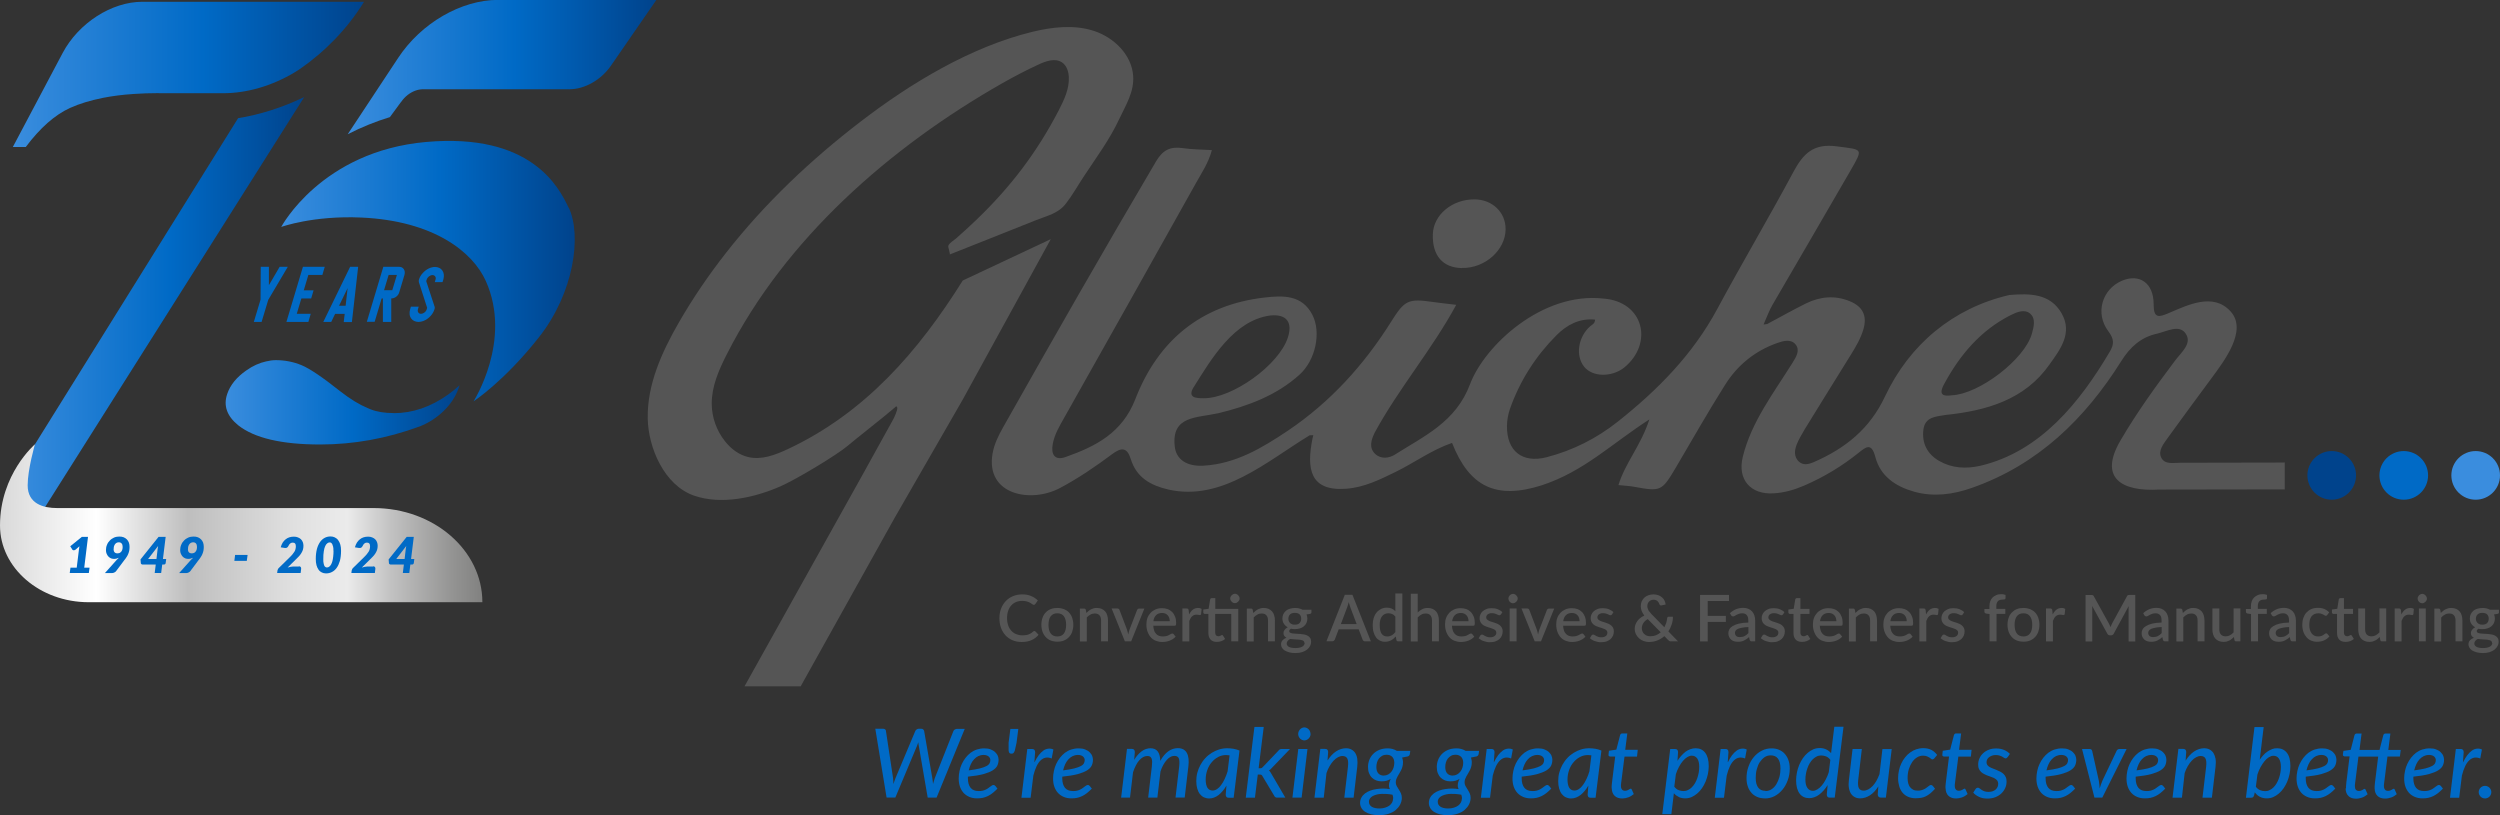 <?xml version="1.0" encoding="UTF-8"?><svg id="Layer_1" xmlns="http://www.w3.org/2000/svg" xmlns:xlink="http://www.w3.org/1999/xlink" viewBox="0 0 239.49 78.08"><rect x="0" y="0" width="239.49" height="78.08" fill="#333333" stroke="none"/><defs><style>.cls-1{fill:#555;}.cls-1,.cls-2,.cls-3,.cls-4,.cls-5,.cls-6,.cls-7,.cls-8,.cls-9,.cls-10,.cls-11{stroke-width:0px;}.cls-2{fill:url(#linear-gradient);}.cls-3{fill:#006ac6;}.cls-4{fill:#006ac6;}.cls-5{fill:url(#linear-gradient-4);}.cls-6{fill:url(#linear-gradient-2);}.cls-7{fill:url(#linear-gradient-3);}.cls-8{fill:url(#linear-gradient-5);}.cls-9{fill:url(#New_Gradient_Swatch_96);}.cls-10{fill:#00438c;}.cls-11{fill:#3a8dde;}</style><linearGradient id="linear-gradient" x1="1.25" y1="29.22" x2="29.14" y2="29.22" gradientUnits="userSpaceOnUse"><stop offset="0" stop-color="#3a8dde"/><stop offset=".54" stop-color="#006ac6"/><stop offset="1" stop-color="#00438c"/></linearGradient><linearGradient id="linear-gradient-2" x1="1.23" y1="7.12" x2="34.87" y2="7.12" xlink:href="#linear-gradient"/><linearGradient id="linear-gradient-3" x1="33.32" y1="6.44" x2="62.88" y2="6.44" xlink:href="#linear-gradient"/><linearGradient id="linear-gradient-4" x1="21.61" y1="38.54" x2="44.02" y2="38.54" xlink:href="#linear-gradient"/><linearGradient id="linear-gradient-5" x1="26.94" y1="25.98" x2="55.05" y2="25.98" xlink:href="#linear-gradient"/><linearGradient id="New_Gradient_Swatch_96" x1="0" y1="50.12" x2="46.21" y2="50.12" gradientUnits="userSpaceOnUse"><stop offset="0" stop-color="#d9d9d9"/><stop offset=".2" stop-color="#fff"/><stop offset=".39" stop-color="#bebebe"/><stop offset=".43" stop-color="#c4c4c4"/><stop offset=".61" stop-color="#e0e0e0"/><stop offset=".72" stop-color="#ebebeb"/><stop offset=".81" stop-color="#c2c2c2"/><stop offset=".94" stop-color="#939392"/><stop offset="1" stop-color="#818180"/></linearGradient></defs><path class="cls-1" d="M218.9,44.31c-3.67.01-7.13.02-10.03.02-.66,0-1.51.2-1.84-.51-.31-.65.23-1.3.61-1.84,1.38-1.92,2.79-3.82,4.2-5.73,1.15-1.57,3.54-4.6,1.82-6.44-1.66-1.8-4.06-.6-5.92.19-.92.39-1.44.54-1.43-.86,0-2.04-1.36-2.95-3.03-2.25-1.91.81-2.6,3.12-1.32,4.83.56.74.6,1.24.12,2.02-2.86,4.82-6.62,9.52-12.37,10.88-1.37.31-2.72.24-3.94-.46-1.14-.65-1.7-1.72-1.51-3.05.18-1.2,1.23-1.2,2.12-1.36,3.89-.4,7.59-1.45,9.95-4.83,1.05-1.46,2.23-3.02,1.17-4.89-1.09-1.93-3.07-1.93-5.01-1.77-5.42,1.26-9.56,4.74-11.91,9.71-1.46,3.12-3.82,4.99-6.83,6.3-.52.22-1.03.35-1.48-.1-.82-.89.15-2.19.61-3.04,1.46-2.39,2.95-4.76,4.42-7.14.48-.78.95-1.56,1.21-2.46.38-1.31-.1-2.18-1.3-2.67-1.42-.59-2.85-.46-4.21.21-1.25.62-2.47,1.31-3.71,1.97l-.35.05c.04-.1.08-.2.12-.29.24-.52.43-1.07.72-1.57,2.49-4.3,5.01-8.58,7.49-12.89,1.25-2.18,1.19-1.98-1.32-2.32-2.23-.3-3.21.7-4.14,2.43-2.37,4.42-4.93,8.74-7.31,13.16-2.34,4.35-5.71,7.76-9.52,10.78-2.03,1.61-4.31,2.76-6.82,3.41-2.33.6-3.82-.59-3.8-2.97,0-.57.11-1.16.3-1.7.95-2.67,2.46-5.03,4.46-7.03.98-.98,2.18-1.63,3.68-1.48-.02.4-.28.47-.46.63-1.17,1.02-1.44,2.83-.58,3.89.8.98,2.6,1.02,3.82.08,2.84-2.31,1.9-6.34-2-6.62-5.85-.65-11.37,4.51-12.76,8.21-1.36,3.62-4.38,4.95-7.18,6.73-.55.35-1.34.48-1.91-.06-.63-.61-.36-1.36-.05-2.02,2.32-4.27,5.5-7.97,7.82-12.26-.89-.11-1.56-.17-2.22-.27-2.4-.35-2.73-.16-4.01,1.88-2.6,4.14-5.83,7.71-9.9,10.45-2.45,1.64-4.99,3.17-8.06,3.35-1.65.1-2.66-.61-2.78-1.88-.3-2.91,2.08-2.68,4.2-3.15,2.84-.69,5.56-1.7,7.76-3.69,1.55-1.4,2.09-4.06,1.23-5.73-.99-1.92-2.8-1.86-4.55-1.66-6.12.69-10.24,4.14-12.41,9.73-1.26,3.25-3.8,4.53-6.68,5.55-1.05.38-1.42-.26-1.23-1.26.17-.92.65-1.71,1.1-2.51,4.21-7.48,8.42-14.96,12.61-22.46.55-.99,1.21-1.95,1.53-3.17-.99-.06-1.9-.06-2.79-.19-1.17-.17-1.9.16-2.55,1.26-4.98,8.44-9.84,16.94-14.65,25.47-.45.8-.86,1.61-1.02,2.54-.68,3.96,3.68,4.78,6.48,3.28,1.75-.93,3.39-2.05,4.97-3.23.89-.67,1.44-.67,1.79.46.55,1.79,1.92,2.54,3.62,2.93,5.13,1.15,9.43-2.72,13.52-5.2.12,0,.23,0,.35-.01-.03.11-.06.21-.08.32-.58,2.89-.26,5.07,3.22,4.81,1.72-.12,3.24-.88,4.76-1.62,1.81-.89,3.46-2.11,5.39-2.77,1.66,4.22,4.23,5.45,8.59,4.06,4.04-1.32,6.73-4.01,10.31-6.31-.81,2.51-2.33,4.19-2.96,6.29.59.06,1.08.08,1.55.17,2.5.46,2.61.41,3.93-1.82,1.57-2.66,3.09-5.35,4.74-7.96,1.18-1.88,2.86-3.25,4.99-4,.62-.22,1.32-.4,1.76.14.46.56.04,1.21-.28,1.73-1.8,2.89-3.96,5.67-4.78,9.04-.53,2.16.74,3.63,2.96,3.49,1.02-.06,2-.34,2.94-.75,1.87-.81,3.6-1.85,5.19-3.13.73-.58,1.24-1.01,1.61.4.48,1.84,1.94,2.82,3.71,3.32,1.89.53,3.75.27,5.56-.37,6.31-2.22,10.81-6.6,14.29-12.14.84-1.34,1.88-2.29,3.44-2.63.92-.21,2.09-.9,2.71-.03.69.97-.41,1.82-1,2.62-1.86,2.47-3.67,4.98-5.23,7.65-2.11,3.61.13,4.9,3.68,4.7,4.02,0,8.04-.02,12.06-.02v-2.54ZM186.21,36.85c1.51-2.82,3.5-5.19,6.4-6.66.6-.3,1.36-.62,1.9-.12.53.49.31,1.28.13,1.92-.7,2.43-5.02,5.76-7.67,5.88-.66.08-1.34.08-.76-1.02ZM114.35,37.09c1.69-2.7,3.86-6.42,7.36-6.87,1.53-.14,2.14.64,1.66,2.12-.85,2.62-5.31,5.84-8.08,5.81-.72,0-1.57-.04-.94-1.07Z"/><path class="cls-1" d="M140.05,25.68c-1.85-.03-2.86-1.21-2.79-3.25.06-1.85,1.84-3.34,3.99-3.33,1.7,0,2.99,1.24,2.98,2.85,0,2-1.99,3.77-4.18,3.72Z"/><path class="cls-1" d="M90.95,24.39c1.59-.63,3.17-1.26,4.76-1.89l3.51-1.4c1.1-.44,2.14-.63,2.89-1.6.63-.81,1.16-1.76,1.73-2.62,1.16-1.76,2.48-3.54,3.37-5.46.63-1.35,1.46-2.61,1.34-4.18-.15-2-1.83-3.64-3.73-4.27s-3.99-.39-5.93.08c-5.89,1.44-11.64,4.91-16.41,8.57-4.78,3.66-9.2,7.84-12.92,12.59-1.67,2.13-3.2,4.37-4.55,6.72-1.62,2.82-3.02,5.91-2.96,9.16.05,2.8,1.58,6.4,4.44,7.39,2.63.91,5.8.19,8.27-.89,1.55-.68,5.39-3,6.39-3.84s2.9-2.32,3.52-2.84,1.13-.94,1.13-.94c0,0,.06-.13.15.06s-.35,1.08-.35,1.08l-3.07,5.55-11.21,20.09h5.38s8.99-16.12,8.99-16.12l6.54-11.36,8.43-15.36-8.43,3.96c-4.26,6.8-9.37,12.7-16.8,16.17-1.18.55-2.5,1.05-3.77.74-.88-.21-1.64-.79-2.2-1.5-.81-1.01-1.27-2.29-1.28-3.59-.01-1.67.68-3.25,1.44-4.74,5.62-11.09,15.63-19.84,26.33-25.94,1.16-.66,2.34-1.28,3.56-1.84.71-.33,1.59-.63,2.23-.19.45.3.63.88.65,1.42.05,1.1-.44,2.14-.94,3.12-2.1,4.06-4.65,7.41-7.94,10.56-.62.6-1.26,1.18-1.91,1.75-.22.2-.67.44-.76.73-.03.11.21.79.14.82Z"/><circle class="cls-10" cx="223.37" cy="45.54" r="2.33"/><circle class="cls-3" cx="230.27" cy="45.54" r="2.33"/><circle class="cls-11" cx="237.16" cy="45.54" r="2.33"/><path class="cls-1" d="M99.1,60.45s.07.02.1.05l.29.31c-.18.22-.4.39-.67.51-.26.12-.58.18-.95.18-.33,0-.62-.06-.88-.17s-.49-.27-.67-.47-.33-.44-.43-.72-.15-.58-.15-.92.05-.64.16-.92.26-.52.45-.72.42-.36.69-.47c.27-.11.56-.17.89-.17s.6.05.85.16c.25.1.46.24.64.42l-.24.34s-.04.04-.06.06-.05.02-.09.02c-.04,0-.09-.02-.14-.06-.05-.04-.12-.08-.2-.13-.08-.05-.18-.09-.31-.13-.12-.04-.28-.06-.46-.06-.21,0-.41.04-.58.11-.18.07-.33.18-.46.32-.13.14-.23.31-.3.52s-.11.44-.11.7.04.49.11.7c.07.21.18.38.31.52.13.14.28.25.46.32.17.07.36.11.57.11.12,0,.23,0,.33-.02.1-.01.19-.03.27-.06.08-.03.16-.07.23-.11.07-.05.15-.1.22-.17.04-.04.08-.06.12-.06Z"/><path class="cls-1" d="M101.29,58.24c.23,0,.44.04.63.11.19.08.35.18.48.32s.24.31.31.51c.07.2.11.42.11.67s-.04.47-.11.67c-.07.2-.17.37-.31.51-.13.14-.29.25-.48.33-.19.08-.4.11-.63.11s-.45-.04-.63-.11c-.19-.08-.35-.18-.48-.33-.13-.14-.24-.31-.31-.51s-.11-.42-.11-.67.04-.47.11-.67.17-.37.31-.51c.13-.14.29-.25.48-.32.19-.08.4-.11.63-.11ZM101.29,60.97c.28,0,.5-.1.63-.29.14-.19.21-.46.21-.82s-.07-.63-.21-.82c-.14-.19-.35-.29-.63-.29s-.5.1-.64.29c-.14.19-.21.47-.21.82s.07.63.21.82c.14.19.35.29.64.29Z"/><path class="cls-1" d="M104.08,58.71c.07-.07.14-.13.21-.19.07-.06.15-.11.23-.15.08-.04.17-.07.26-.1.09-.02.19-.03.3-.03.17,0,.32.03.46.09.13.06.24.14.33.24.09.1.16.23.2.38.05.15.07.31.07.49v2h-.66v-2c0-.21-.05-.38-.15-.49-.1-.12-.25-.18-.45-.18-.15,0-.29.03-.41.1-.13.07-.25.16-.36.28v2.3h-.66v-3.15h.4c.09,0,.15.04.17.13l.05.29Z"/><path class="cls-1" d="M109.63,58.29l-1.27,3.15h-.6l-1.27-3.15h.55c.05,0,.09.01.13.04.03.03.06.06.07.09l.7,1.84c.03.09.05.17.08.26.02.08.04.17.06.26.02-.09.04-.17.06-.25s.05-.17.08-.26l.71-1.84s.04-.07.07-.09.07-.04.12-.04h.52Z"/><path class="cls-1" d="M110.48,59.92c0,.18.04.33.08.47s.11.24.19.33c.08.09.17.15.28.19.11.04.23.06.37.06s.24-.02.34-.04.18-.06.25-.1c.07-.04.13-.07.18-.1.05-.03.09-.04.14-.04.05,0,.09.02.12.06l.19.24c-.08.09-.17.17-.27.23s-.2.12-.32.16c-.11.04-.23.07-.34.09-.12.02-.23.03-.34.03-.22,0-.42-.04-.61-.11-.19-.07-.35-.18-.48-.32s-.24-.32-.32-.53c-.08-.21-.12-.45-.12-.73,0-.22.03-.42.1-.61.07-.19.17-.35.3-.49.13-.14.29-.25.47-.33.18-.08.39-.12.63-.12.19,0,.37.03.54.09.16.06.31.16.43.28.12.12.21.27.28.45s.1.38.1.6c0,.1-.01.17-.03.21-.02.04-.06.05-.12.05h-2.02ZM112.06,59.51c0-.11-.02-.21-.05-.31s-.08-.18-.14-.25c-.06-.07-.14-.13-.23-.17-.09-.04-.2-.06-.32-.06-.24,0-.43.07-.57.21-.14.14-.23.33-.26.58h1.57Z"/><path class="cls-1" d="M113.9,58.88c.1-.2.22-.36.36-.47.14-.11.31-.17.5-.17.07,0,.13,0,.19.02.06.02.11.04.16.07l-.05.5s-.02.06-.04.07c-.02.01-.04.02-.07.02-.03,0-.08,0-.13-.02-.06-.01-.12-.02-.18-.02-.09,0-.17.01-.25.04-.07.03-.14.07-.19.12-.06.05-.11.11-.15.19-.04.07-.08.16-.12.25v1.96h-.66v-3.15h.39c.07,0,.12.01.15.04.03.03.05.07.06.13l.04.41Z"/><path class="cls-1" d="M118.61,61.44h-.66v-2.63h-1.54v1.79c0,.11.03.2.08.26.06.06.13.09.22.09.05,0,.1,0,.13-.02.04-.01.07-.03.1-.04.03-.02.05-.03.07-.04.02-.01.04-.02.06-.02.04,0,.07.02.09.06l.2.32c-.1.09-.22.16-.36.21-.14.05-.28.07-.43.07-.26,0-.46-.07-.6-.22-.14-.15-.21-.35-.21-.62v-1.84h-.35s-.07-.01-.1-.04-.04-.06-.04-.11v-.27l.51-.07.15-.91s.03-.06.05-.08c.02-.02.06-.03.1-.03h.34v1.03h2.2v3.11ZM118.75,57.33c0,.06-.01.12-.04.17s-.06.1-.1.14c-.04.04-.09.07-.14.1-.05.02-.11.04-.17.04s-.12-.01-.17-.04c-.05-.02-.1-.06-.14-.1-.04-.04-.07-.09-.1-.14s-.04-.11-.04-.17.01-.12.04-.17.06-.1.1-.14c.04-.04.09-.07.14-.1.05-.02.11-.04.17-.04s.12.01.17.04c.05.02.1.06.14.1.04.04.07.09.1.14s.04.11.04.17Z"/><path class="cls-1" d="M120.07,58.71c.07-.07.14-.13.21-.19.07-.06.15-.11.23-.15.08-.04.17-.07.26-.1.09-.02.19-.03.3-.03.17,0,.32.03.46.09.13.06.24.14.33.24.09.1.16.23.2.38.05.15.07.31.07.49v2h-.66v-2c0-.21-.05-.38-.15-.49-.1-.12-.25-.18-.45-.18-.15,0-.29.03-.41.1-.13.07-.25.16-.36.28v2.3h-.66v-3.15h.4c.09,0,.15.04.17.13l.05.29Z"/><path class="cls-1" d="M125.63,58.41v.25c0,.08-.05.13-.15.15l-.32.05c.05.12.08.25.08.4,0,.15-.03.29-.09.42-.06.13-.14.23-.25.32s-.23.16-.38.2-.31.07-.48.07c-.07,0-.13,0-.19-.01s-.12-.02-.18-.03c-.06.04-.1.07-.13.11-.03.04-.04.08-.04.12,0,.07.03.12.09.15s.14.06.24.07c.1.01.21.02.34.03.13,0,.25.01.38.02s.26.03.38.05c.13.02.24.06.34.12.1.05.18.13.24.22s.09.21.09.36c0,.14-.03.27-.1.4-.07.13-.17.25-.29.35-.13.1-.29.18-.47.24s-.4.09-.63.09-.44-.02-.61-.07-.32-.11-.44-.18c-.12-.08-.2-.17-.26-.27s-.08-.21-.08-.32c0-.15.05-.27.14-.38.09-.1.22-.19.38-.25-.09-.04-.16-.1-.21-.17s-.08-.17-.08-.28c0-.09.03-.19.1-.29.07-.1.17-.19.31-.26-.16-.09-.28-.2-.37-.34-.09-.14-.14-.31-.14-.5,0-.16.03-.3.09-.42.06-.13.15-.23.25-.32s.24-.16.39-.2.31-.07.49-.07c.27,0,.51.06.71.17h.88ZM124.96,61.6c0-.07-.02-.13-.06-.17s-.09-.08-.16-.1c-.07-.02-.15-.04-.24-.05s-.19-.02-.29-.02c-.1,0-.21-.01-.31-.02s-.21-.02-.31-.03c-.1.05-.18.11-.24.19s-.09.16-.09.25c0,.06.02.12.05.17s.08.1.15.14.15.07.26.09c.1.02.23.03.38.03.29,0,.51-.05.66-.14.15-.09.22-.21.22-.35ZM124.04,59.84c.21,0,.36-.05.46-.16.1-.11.15-.24.15-.41s-.05-.31-.15-.41c-.1-.1-.26-.15-.46-.15s-.36.05-.46.15c-.1.1-.16.24-.16.41,0,.08.01.16.04.23s.07.13.12.18.12.09.19.12c.08.03.17.04.27.04Z"/><path class="cls-1" d="M131.33,61.44h-.56c-.06,0-.12-.02-.15-.05-.04-.03-.07-.07-.09-.12l-.37-.98h-1.92l-.37.98s-.05.08-.09.11c-.04.03-.09.05-.15.05h-.56l1.76-4.45h.73l1.76,4.45ZM129.96,59.78l-.61-1.62c-.05-.13-.1-.29-.15-.48-.02.1-.05.19-.07.27-.03.08-.05.15-.07.21l-.61,1.62h1.52Z"/><path class="cls-1" d="M134.34,56.87v4.57h-.4c-.09,0-.15-.04-.17-.13l-.06-.34c-.13.15-.28.28-.45.37-.17.09-.36.14-.59.14-.18,0-.34-.04-.48-.11-.14-.07-.27-.17-.37-.31-.1-.14-.18-.3-.24-.51-.06-.2-.08-.43-.08-.69,0-.23.03-.45.09-.65s.15-.37.27-.52c.12-.15.26-.26.43-.35.17-.08.36-.13.56-.13.19,0,.34.03.47.09s.25.14.35.25v-1.7h.66ZM133.67,59.07c-.09-.12-.19-.2-.31-.25s-.23-.07-.36-.07c-.26,0-.46.1-.61.29s-.22.47-.22.84c0,.19.02.36.05.5s.08.25.14.34.14.15.23.19.19.06.3.06c.17,0,.31-.04.44-.11.12-.07.24-.18.34-.31v-1.47Z"/><path class="cls-1" d="M135.81,58.67c.13-.13.27-.23.43-.31.15-.08.33-.12.54-.12.17,0,.32.03.46.09.13.06.24.14.33.24.09.1.16.23.2.38.05.15.07.31.07.49v2h-.66v-2c0-.21-.05-.38-.15-.49-.1-.12-.25-.18-.45-.18-.15,0-.29.03-.41.1-.13.07-.25.16-.36.28v2.3h-.66v-4.57h.66v1.79Z"/><path class="cls-1" d="M139.09,59.92c0,.18.04.33.08.47s.11.24.19.33c.08.09.17.15.28.19.11.04.23.06.37.06s.24-.02.34-.04.18-.06.25-.1c.07-.04.13-.07.18-.1.05-.03.09-.04.14-.04.05,0,.09.02.12.06l.19.24c-.08.09-.17.17-.27.23s-.2.12-.32.16c-.11.04-.23.07-.34.09-.12.02-.23.03-.34.03-.22,0-.42-.04-.61-.11-.19-.07-.35-.18-.48-.32s-.24-.32-.32-.53c-.08-.21-.12-.45-.12-.73,0-.22.03-.42.1-.61.07-.19.17-.35.3-.49.13-.14.29-.25.47-.33.18-.08.39-.12.63-.12.19,0,.37.03.54.09.16.06.31.16.43.28.12.12.21.27.28.45s.1.38.1.6c0,.1-.01.17-.03.21-.02.04-.06.05-.12.05h-2.02ZM140.68,59.51c0-.11-.02-.21-.05-.31s-.08-.18-.14-.25c-.06-.07-.14-.13-.23-.17-.09-.04-.2-.06-.32-.06-.24,0-.43.07-.57.21-.14.14-.23.33-.26.58h1.57Z"/><path class="cls-1" d="M143.77,58.86s-.04.05-.06.06c-.02.01-.05.02-.08.02-.04,0-.07-.01-.11-.03-.04-.02-.09-.05-.15-.07-.06-.03-.12-.05-.2-.07-.08-.02-.16-.03-.26-.03-.08,0-.16,0-.22.03-.07.02-.12.05-.17.08s-.08.08-.11.13c-.02.05-.04.1-.04.16,0,.07.02.14.07.19.05.05.11.09.18.13s.16.07.25.1c.09.03.19.06.29.09.1.03.2.07.29.11.09.04.18.1.25.16.07.06.13.14.18.23.05.09.07.2.07.33,0,.15-.03.29-.08.41-.05.13-.13.23-.23.33-.1.09-.23.16-.38.22s-.33.08-.53.08c-.11,0-.21,0-.32-.03-.1-.02-.2-.05-.29-.08-.09-.03-.18-.07-.26-.12-.08-.05-.15-.1-.21-.15l.15-.25s.04-.06.07-.07.06-.03.1-.03.09.01.13.04c.04.03.09.06.15.09.06.03.13.06.21.09s.18.04.3.04c.1,0,.18-.01.26-.04.07-.02.13-.06.18-.1.05-.04.08-.09.11-.14s.03-.11.03-.17c0-.08-.02-.15-.07-.2-.05-.05-.11-.1-.18-.13s-.16-.07-.26-.1c-.1-.03-.19-.06-.29-.09-.1-.03-.2-.07-.29-.11-.1-.04-.18-.1-.26-.17s-.14-.15-.18-.24c-.05-.1-.07-.21-.07-.35,0-.13.03-.25.08-.36s.12-.21.22-.3c.1-.09.22-.15.36-.21s.31-.08.5-.08c.21,0,.4.03.58.1.17.07.32.16.44.28l-.15.24Z"/><path class="cls-1" d="M145.39,57.34c0,.06-.01.12-.04.17s-.06.1-.1.14c-.04.04-.09.07-.14.1-.05.02-.11.04-.17.04s-.12-.01-.17-.04c-.05-.02-.1-.06-.14-.1-.04-.04-.07-.09-.09-.14s-.04-.11-.04-.17.01-.12.04-.17.06-.1.09-.14c.04-.04.08-.07.14-.1.05-.02.11-.04.17-.04s.12.01.17.04c.05.02.1.06.14.1.04.04.07.09.1.14s.04.11.04.17ZM145.28,58.29v3.15h-.66v-3.15h.66Z"/><path class="cls-1" d="M148.89,58.29l-1.27,3.15h-.6l-1.27-3.15h.55c.05,0,.09.01.13.04.03.03.06.06.07.09l.7,1.84c.03.09.05.17.08.26.02.08.04.17.06.26.02-.09.04-.17.06-.25s.05-.17.08-.26l.71-1.84s.04-.07.07-.09.07-.04.12-.04h.52Z"/><path class="cls-1" d="M149.74,59.92c0,.18.04.33.08.47s.11.24.19.33c.08.09.17.15.28.19.11.04.23.06.37.06s.24-.02.34-.04c.09-.03.18-.06.25-.1.07-.04.13-.07.18-.1.05-.03.1-.04.14-.04.05,0,.09.02.12.06l.19.24c-.08.09-.17.17-.27.23s-.2.12-.32.16c-.11.04-.23.07-.34.09-.12.02-.23.03-.34.03-.22,0-.42-.04-.61-.11-.19-.07-.35-.18-.48-.32s-.24-.32-.32-.53c-.08-.21-.12-.45-.12-.73,0-.22.03-.42.1-.61.07-.19.17-.35.3-.49.13-.14.29-.25.47-.33.18-.08.39-.12.63-.12.19,0,.37.03.54.09.16.06.31.16.43.28.12.12.21.27.28.45s.1.38.1.6c0,.1-.01.17-.03.21-.02.04-.06.05-.12.05h-2.02ZM151.32,59.51c0-.11-.02-.21-.05-.31s-.08-.18-.14-.25c-.06-.07-.14-.13-.23-.17-.09-.04-.2-.06-.32-.06-.24,0-.43.07-.57.21-.14.14-.23.33-.26.58h1.57Z"/><path class="cls-1" d="M154.42,58.86s-.04.05-.06.06c-.02.01-.05.02-.08.02-.04,0-.07-.01-.11-.03-.04-.02-.09-.05-.15-.07-.06-.03-.12-.05-.2-.07-.08-.02-.16-.03-.26-.03-.08,0-.16,0-.22.03-.07.02-.12.05-.17.08s-.08.08-.11.13c-.02.05-.04.1-.04.16,0,.07.02.14.07.19.05.05.11.09.18.13s.16.07.25.1c.09.03.19.06.29.09.1.03.2.07.29.11.09.04.18.1.25.16.07.06.13.14.18.23.05.09.07.2.07.33,0,.15-.03.29-.08.41s-.13.23-.23.33c-.1.09-.23.16-.38.22s-.33.08-.53.08c-.11,0-.21,0-.32-.03-.1-.02-.2-.05-.29-.08-.09-.03-.18-.07-.26-.12-.08-.05-.15-.1-.21-.15l.15-.25s.04-.06.07-.07c.03-.02.06-.03.1-.03.04,0,.09.01.13.04s.09.06.15.09c.06.03.13.06.21.09.08.03.18.04.3.04.1,0,.18-.01.26-.04.07-.02.13-.06.18-.1.05-.04.08-.09.1-.14s.03-.11.03-.17c0-.08-.02-.15-.07-.2-.05-.05-.11-.1-.18-.13s-.16-.07-.26-.1c-.1-.03-.19-.06-.29-.09-.1-.03-.2-.07-.29-.11-.1-.04-.18-.1-.26-.17s-.14-.15-.18-.24c-.05-.1-.07-.21-.07-.35,0-.13.03-.25.08-.36.05-.11.12-.21.22-.3s.22-.15.36-.21.31-.08.5-.08c.21,0,.4.03.58.1.17.07.32.16.44.28l-.15.24Z"/><path class="cls-1" d="M160.77,61.44h-.65s-.07,0-.09,0c-.03,0-.05-.01-.08-.02-.02,0-.05-.02-.07-.04s-.04-.04-.07-.06l-.37-.38c-.2.17-.42.31-.67.41-.25.1-.52.15-.81.15-.17,0-.33-.03-.5-.09s-.31-.14-.43-.25c-.13-.11-.23-.24-.31-.4-.08-.16-.12-.33-.12-.53,0-.14.02-.28.07-.4.05-.13.11-.24.19-.35s.18-.21.29-.29c.11-.09.24-.16.37-.22-.12-.16-.2-.31-.26-.46-.05-.15-.08-.3-.08-.45s.03-.3.08-.43c.06-.14.14-.25.24-.36.11-.1.23-.18.39-.24s.32-.09.51-.09c.17,0,.33.03.47.08.14.05.26.13.36.22.1.09.18.19.23.31.06.12.09.24.1.36l-.42.09s-.07,0-.1-.02c-.03-.02-.06-.05-.07-.09-.02-.05-.04-.11-.07-.16-.03-.05-.07-.1-.11-.14s-.1-.07-.16-.1c-.06-.03-.14-.04-.22-.04-.09,0-.18.02-.25.05s-.14.07-.19.13c-.05.05-.09.12-.12.19s-.04.15-.04.23c0,.07,0,.13.02.19s.04.12.07.19c.03.06.07.13.13.19.05.06.11.13.18.21l1.23,1.26c.07-.14.13-.28.18-.42.04-.15.07-.3.09-.45,0-.04.02-.08.04-.1s.06-.04.1-.04h.41c0,.26-.04.51-.12.74-.08.24-.18.46-.32.66l.93.96ZM157.84,59.31c-.19.11-.33.24-.42.39-.09.15-.14.31-.14.48,0,.12.02.23.07.33.04.1.1.18.18.24.07.07.16.12.25.15.1.04.2.05.3.05.2,0,.39-.03.56-.1.17-.07.32-.16.45-.28l-1.24-1.26Z"/><path class="cls-1" d="M163.59,57.58v1.42h1.74v.58h-1.74v1.86h-.73v-4.45h2.77v.58h-2.05Z"/><path class="cls-1" d="M165.73,58.73c.36-.33.78-.5,1.27-.5.18,0,.34.03.48.09.14.06.26.14.36.25.1.11.17.23.22.38s.08.31.08.49v2h-.3c-.06,0-.11,0-.15-.03-.03-.02-.06-.06-.08-.12l-.06-.26c-.08.07-.16.14-.24.19s-.16.1-.24.14c-.08.04-.17.07-.27.09-.1.02-.2.03-.32.03-.13,0-.25-.02-.36-.05-.11-.03-.21-.09-.29-.16-.08-.07-.14-.16-.19-.26s-.07-.23-.07-.37c0-.12.03-.24.1-.36.06-.12.17-.22.32-.31.15-.09.35-.17.59-.23.24-.06.55-.09.9-.1v-.21c0-.23-.05-.4-.15-.51-.1-.11-.24-.17-.43-.17-.13,0-.23.02-.32.05-.09.03-.16.07-.23.1-.06.04-.12.07-.17.1-.05.03-.1.05-.16.05-.05,0-.08-.01-.12-.04s-.06-.05-.08-.09l-.12-.22ZM167.49,60.07c-.24,0-.44.03-.6.06-.16.03-.29.07-.4.11-.1.05-.17.1-.22.17-.04.06-.07.13-.07.21s.01.14.04.19c.02.05.06.1.1.13.04.03.09.06.15.07.06.02.12.02.19.02.17,0,.32-.03.45-.1.12-.06.25-.16.36-.28v-.58Z"/><path class="cls-1" d="M170.8,58.86s-.04.05-.06.06c-.02.01-.05.02-.08.02-.04,0-.07-.01-.11-.03-.04-.02-.09-.05-.15-.07-.06-.03-.12-.05-.2-.07-.08-.02-.16-.03-.26-.03-.08,0-.16,0-.22.03-.07.02-.12.05-.17.08s-.08.08-.11.13c-.02.05-.04.1-.04.16,0,.07.02.14.07.19.05.05.11.09.18.13s.16.07.25.1c.09.03.19.06.29.09.1.03.2.07.29.11.09.04.18.1.25.16.07.06.13.14.18.23.05.09.07.2.07.33,0,.15-.03.29-.08.41s-.13.23-.23.33c-.1.09-.23.16-.38.22s-.33.08-.53.08c-.11,0-.21,0-.32-.03-.1-.02-.2-.05-.29-.08-.09-.03-.18-.07-.26-.12-.08-.05-.15-.1-.21-.15l.15-.25s.04-.06.07-.07c.03-.02.06-.03.1-.03.04,0,.09.01.13.04s.09.06.15.09c.06.03.13.06.21.09.08.03.18.04.3.04.1,0,.18-.01.26-.04.07-.02.13-.06.18-.1.05-.04.08-.09.1-.14s.03-.11.03-.17c0-.08-.02-.15-.07-.2-.05-.05-.11-.1-.18-.13s-.16-.07-.26-.1c-.1-.03-.19-.06-.29-.09-.1-.03-.2-.07-.29-.11-.1-.04-.18-.1-.26-.17s-.14-.15-.18-.24c-.05-.1-.07-.21-.07-.35,0-.13.03-.25.08-.36.05-.11.12-.21.22-.3s.22-.15.36-.21.31-.08.5-.08c.21,0,.4.03.58.1.17.07.32.16.44.28l-.15.24Z"/><path class="cls-1" d="M172.62,61.49c-.26,0-.46-.07-.6-.22-.14-.15-.21-.35-.21-.62v-1.84h-.35s-.07-.01-.1-.04c-.03-.02-.04-.06-.04-.11v-.27l.51-.07.15-.91s.03-.06.05-.08c.02-.02.06-.03.1-.03h.34v1.03h.87v.48h-.87v1.79c0,.11.03.2.08.26.06.06.13.09.22.09.05,0,.1,0,.13-.02.04-.01.07-.03.1-.04.03-.02.05-.03.07-.04.02-.01.04-.02.06-.02.04,0,.07.02.09.06l.2.32c-.1.09-.22.16-.36.21-.14.05-.28.07-.43.07Z"/><path class="cls-1" d="M174.33,59.92c0,.18.04.33.08.47s.11.24.19.33c.08.09.17.15.28.19.11.04.23.06.37.06s.24-.02.34-.04.18-.06.25-.1.13-.07.18-.1c.05-.03.09-.04.14-.04.05,0,.09.02.12.06l.19.24c-.08.09-.17.17-.27.23-.1.06-.2.12-.32.16-.11.04-.23.07-.34.09-.12.02-.23.03-.34.03-.22,0-.42-.04-.61-.11-.19-.07-.35-.18-.48-.32s-.24-.32-.32-.53c-.08-.21-.12-.45-.12-.73,0-.22.03-.42.1-.61.07-.19.17-.35.3-.49.13-.14.29-.25.47-.33.18-.08.39-.12.63-.12.19,0,.37.03.54.09.16.06.31.16.43.28.12.12.21.27.28.45s.1.38.1.6c0,.1-.01.17-.03.21-.02.04-.06.05-.12.05h-2.02ZM175.92,59.51c0-.11-.02-.21-.05-.31-.03-.1-.08-.18-.14-.25-.06-.07-.14-.13-.23-.17-.09-.04-.2-.06-.32-.06-.24,0-.43.07-.57.21-.14.14-.23.33-.26.58h1.57Z"/><path class="cls-1" d="M177.75,58.71c.07-.07.14-.13.21-.19s.15-.11.23-.15c.08-.04.17-.07.26-.1s.19-.03.3-.03c.17,0,.32.03.46.09.13.06.24.14.33.24.09.1.16.23.2.38s.07.31.07.49v2h-.66v-2c0-.21-.05-.38-.15-.49-.1-.12-.25-.18-.45-.18-.15,0-.29.03-.41.1-.13.07-.25.16-.36.28v2.3h-.66v-3.15h.4c.09,0,.15.04.17.13l.05.29Z"/><path class="cls-1" d="M181.08,59.92c0,.18.04.33.08.47s.11.24.19.33c.08.09.17.15.28.19.11.04.23.06.37.06s.24-.02.34-.04.18-.06.25-.1.13-.07.18-.1c.05-.03.09-.04.14-.04.05,0,.09.02.12.06l.19.24c-.08.09-.17.17-.27.23-.1.06-.2.12-.32.16-.11.04-.23.07-.34.09-.12.02-.23.03-.34.03-.22,0-.42-.04-.61-.11-.19-.07-.35-.18-.48-.32s-.24-.32-.32-.53c-.08-.21-.12-.45-.12-.73,0-.22.03-.42.1-.61.07-.19.17-.35.3-.49.13-.14.29-.25.47-.33.18-.08.39-.12.63-.12.19,0,.37.03.54.09.16.06.31.16.43.28.12.12.21.27.28.45s.1.38.1.6c0,.1-.01.17-.03.21-.02.04-.06.05-.12.05h-2.02ZM182.66,59.51c0-.11-.02-.21-.05-.31-.03-.1-.08-.18-.14-.25-.06-.07-.14-.13-.23-.17-.09-.04-.2-.06-.32-.06-.24,0-.43.07-.57.21-.14.14-.23.33-.26.58h1.57Z"/><path class="cls-1" d="M184.5,58.88c.1-.2.22-.36.36-.47s.31-.17.5-.17c.07,0,.13,0,.19.02.06.02.11.04.16.07l-.05.5s-.02.06-.04.07c-.02.01-.04.02-.07.02-.03,0-.08,0-.13-.02-.06-.01-.12-.02-.18-.02-.09,0-.17.01-.25.04-.07.03-.14.07-.19.12-.06.05-.11.11-.15.19-.04.07-.08.16-.12.25v1.96h-.66v-3.15h.39c.07,0,.12.01.15.04.03.03.05.07.06.13l.04.41Z"/><path class="cls-1" d="M188.02,58.86s-.04.05-.06.06c-.02.01-.05.02-.08.02-.04,0-.07-.01-.11-.03-.04-.02-.09-.05-.15-.07-.06-.03-.12-.05-.2-.07-.08-.02-.16-.03-.26-.03-.08,0-.16,0-.22.03-.07.02-.12.05-.17.08s-.08.08-.11.13c-.02.05-.04.1-.04.16,0,.07.02.14.07.19.05.05.11.09.18.13s.16.07.25.1c.09.03.19.06.29.09.1.03.2.07.29.11.09.04.18.1.25.16.07.06.13.14.18.23.05.09.07.2.07.33,0,.15-.03.29-.08.41s-.13.23-.23.33c-.1.09-.23.16-.38.22s-.33.08-.53.08c-.11,0-.21,0-.32-.03-.1-.02-.2-.05-.29-.08-.09-.03-.18-.07-.26-.12-.08-.05-.15-.1-.21-.15l.15-.25s.04-.06.07-.07c.03-.02.06-.03.1-.03.04,0,.09.01.13.04s.09.06.15.09c.06.03.13.06.21.09.08.03.18.04.3.04.1,0,.18-.01.26-.04.07-.02.13-.06.18-.1.05-.04.08-.09.1-.14s.03-.11.03-.17c0-.08-.02-.15-.07-.2-.05-.05-.11-.1-.18-.13s-.16-.07-.26-.1c-.1-.03-.19-.06-.29-.09-.1-.03-.2-.07-.29-.11-.1-.04-.18-.1-.26-.17s-.14-.15-.18-.24c-.05-.1-.07-.21-.07-.35,0-.13.03-.25.08-.36.05-.11.12-.21.22-.3s.22-.15.36-.21.31-.08.5-.08c.21,0,.4.03.58.1.17.07.32.16.44.28l-.15.24Z"/><path class="cls-1" d="M190.59,61.44v-2.62l-.31-.04c-.05-.01-.09-.03-.13-.06-.03-.03-.05-.06-.05-.11v-.27h.48v-.27c0-.18.03-.34.08-.48s.13-.26.23-.36c.1-.1.22-.17.36-.23s.3-.08.47-.08c.07,0,.14,0,.21.02s.13.03.19.05v.33c-.02.06-.04.09-.09.1-.05.01-.11.02-.19.02-.09,0-.18.01-.25.03-.07.02-.14.06-.19.11-.05.05-.09.12-.12.2-.03.08-.04.19-.04.31v.24h.86v.48h-.84v2.63h-.66Z"/><path class="cls-1" d="M193.84,58.24c.23,0,.44.04.63.11.19.08.35.18.48.32.13.14.24.31.31.51s.11.42.11.67-.04.47-.11.67-.17.37-.31.51c-.13.14-.29.25-.48.33-.19.08-.4.11-.63.11s-.45-.04-.63-.11c-.19-.08-.35-.18-.48-.33-.13-.14-.24-.31-.31-.51s-.11-.42-.11-.67.04-.47.11-.67.17-.37.31-.51.29-.25.48-.32c.19-.08.4-.11.63-.11ZM193.84,60.97c.28,0,.5-.1.63-.29.14-.19.21-.46.21-.82s-.07-.63-.21-.82c-.14-.19-.35-.29-.63-.29s-.5.1-.64.29c-.14.19-.21.47-.21.82s.07.63.21.82c.14.19.35.29.64.29Z"/><path class="cls-1" d="M196.63,58.88c.1-.2.22-.36.36-.47s.31-.17.5-.17c.07,0,.13,0,.19.02.06.02.11.04.16.07l-.05.5s-.02.06-.04.07c-.02.01-.04.02-.07.02-.03,0-.08,0-.13-.02-.06-.01-.12-.02-.18-.02-.09,0-.17.01-.25.04-.07.03-.14.07-.19.12-.06.05-.11.11-.15.19-.04.07-.08.16-.12.25v1.96h-.66v-3.15h.39c.07,0,.12.01.15.04.03.03.05.07.06.13l.04.41Z"/><path class="cls-1" d="M204.55,57v4.45h-.64v-3.05s0-.1,0-.16,0-.12.01-.18l-1.43,2.64c-.06.11-.14.16-.26.16h-.1c-.12,0-.2-.05-.26-.16l-1.45-2.65c0,.06.01.12.01.18,0,.06,0,.12,0,.17v3.05h-.64v-4.45h.54c.06,0,.11,0,.15.02.04.01.07.05.1.1l1.43,2.59c.03.06.06.12.09.18.03.06.05.13.08.19.02-.07.05-.13.08-.2.03-.06.06-.13.09-.19l1.41-2.58c.03-.06.06-.09.1-.1.03-.01.08-.02.15-.02h.54Z"/><path class="cls-1" d="M205.32,58.73c.36-.33.78-.5,1.27-.5.18,0,.34.03.48.09.14.06.26.14.36.25.1.11.17.23.22.38s.08.31.08.49v2h-.3c-.06,0-.11,0-.15-.03-.03-.02-.06-.06-.08-.12l-.06-.26c-.08.07-.16.14-.24.19s-.16.1-.24.14c-.08.04-.17.07-.27.09-.1.02-.2.03-.32.03-.13,0-.25-.02-.36-.05-.11-.03-.21-.09-.29-.16-.08-.07-.14-.16-.19-.26s-.07-.23-.07-.37c0-.12.03-.24.1-.36.06-.12.17-.22.32-.31.15-.09.35-.17.59-.23.24-.06.55-.09.9-.1v-.21c0-.23-.05-.4-.15-.51-.1-.11-.24-.17-.43-.17-.13,0-.23.02-.32.05-.09.03-.16.07-.23.1-.06.04-.12.07-.17.1-.05.03-.1.05-.16.05-.05,0-.08-.01-.12-.04s-.06-.05-.08-.09l-.12-.22ZM207.08,60.07c-.24,0-.44.03-.6.06-.16.03-.29.07-.4.11-.1.05-.17.1-.22.17-.04.06-.07.13-.07.21s.01.14.04.19c.02.05.06.1.1.13.04.03.09.06.15.07.06.02.12.02.19.02.17,0,.32-.03.45-.1.12-.06.25-.16.36-.28v-.58Z"/><path class="cls-1" d="M209.12,58.71c.07-.07.14-.13.21-.19s.15-.11.23-.15c.08-.04.17-.07.26-.1s.19-.03.3-.03c.17,0,.32.03.46.09.13.06.24.14.33.24.09.1.16.23.2.38s.07.31.07.49v2h-.66v-2c0-.21-.05-.38-.15-.49-.1-.12-.25-.18-.45-.18-.15,0-.29.03-.41.1-.13.07-.25.16-.36.28v2.3h-.66v-3.15h.4c.09,0,.15.04.17.13l.05.29Z"/><path class="cls-1" d="M214.62,58.29v3.15h-.4c-.09,0-.15-.04-.17-.13l-.05-.29c-.07.07-.14.13-.21.19s-.15.11-.23.15c-.08.04-.17.07-.26.1-.09.02-.19.03-.3.03-.17,0-.33-.03-.46-.09-.13-.06-.24-.14-.33-.24s-.16-.23-.2-.38c-.05-.15-.07-.31-.07-.49v-2h.66v2c0,.21.05.38.15.49s.25.18.45.18c.15,0,.28-.03.41-.1s.25-.16.36-.28v-2.3h.66Z"/><path class="cls-1" d="M215.64,61.44v-2.62l-.31-.04c-.05-.01-.09-.03-.13-.06-.03-.03-.05-.06-.05-.11v-.27h.48v-.27c0-.18.03-.34.08-.48s.13-.26.23-.36c.1-.1.22-.17.36-.23s.3-.08.47-.08c.07,0,.14,0,.21.02s.13.03.19.05v.33c-.02.06-.04.09-.09.1-.05.01-.11.02-.19.02-.09,0-.18.01-.25.03-.07.02-.14.06-.19.11-.05.05-.09.12-.12.2-.03.08-.04.19-.04.31v.24h.86v.48h-.84v2.63h-.66Z"/><path class="cls-1" d="M217.53,58.73c.36-.33.78-.5,1.27-.5.18,0,.34.03.48.09.14.06.26.14.36.25.1.11.17.23.22.38s.08.31.08.49v2h-.3c-.06,0-.11,0-.15-.03-.03-.02-.06-.06-.08-.12l-.06-.26c-.08.07-.16.14-.24.19s-.16.1-.24.14c-.08.04-.17.07-.27.09-.1.02-.2.03-.32.03-.13,0-.25-.02-.36-.05-.11-.03-.21-.09-.29-.16-.08-.07-.14-.16-.19-.26s-.07-.23-.07-.37c0-.12.03-.24.1-.36.06-.12.17-.22.32-.31.15-.09.35-.17.59-.23.24-.06.55-.09.9-.1v-.21c0-.23-.05-.4-.15-.51-.1-.11-.24-.17-.43-.17-.13,0-.23.02-.32.05-.09.03-.16.07-.23.1-.06.04-.12.07-.17.1-.05.03-.1.05-.16.05-.05,0-.08-.01-.12-.04s-.06-.05-.08-.09l-.12-.22ZM219.29,60.07c-.24,0-.44.03-.6.06-.16.03-.29.07-.4.11-.1.05-.17.1-.22.17-.04.06-.07.13-.07.21s.01.14.04.19c.02.05.06.1.1.13.04.03.09.06.15.07.06.02.12.02.19.02.17,0,.32-.03.45-.1.12-.06.25-.16.36-.28v-.58Z"/><path class="cls-1" d="M222.94,58.91s-.04.05-.06.06c-.02.01-.05.02-.08.02s-.07-.01-.11-.04-.08-.05-.14-.08c-.05-.03-.12-.06-.19-.08-.07-.02-.17-.04-.28-.04-.14,0-.27.03-.38.08-.11.05-.2.13-.27.22-.07.1-.13.21-.16.35s-.05.29-.05.46.02.33.06.47c.04.14.1.25.17.35.07.09.16.17.27.22.1.05.22.07.35.07s.23-.02.31-.05c.08-.03.15-.06.2-.1.05-.04.1-.07.14-.1s.08-.05.12-.05c.05,0,.09.02.12.06l.19.24c-.08.09-.16.17-.25.23-.09.06-.19.12-.29.16-.1.04-.21.07-.32.09-.11.02-.22.03-.34.03-.2,0-.38-.04-.55-.11-.17-.07-.32-.18-.44-.32s-.23-.31-.3-.51c-.07-.2-.11-.43-.11-.69,0-.23.03-.45.1-.65.07-.2.16-.37.29-.51.13-.14.28-.26.47-.34.19-.08.4-.12.65-.12.23,0,.43.04.6.11.17.07.33.18.47.32l-.18.24Z"/><path class="cls-1" d="M224.69,61.49c-.26,0-.46-.07-.6-.22-.14-.15-.21-.35-.21-.62v-1.84h-.35s-.07-.01-.1-.04c-.03-.02-.04-.06-.04-.11v-.27l.51-.07.15-.91s.03-.06.05-.08c.02-.02.06-.03.1-.03h.34v1.03h.87v.48h-.87v1.79c0,.11.03.2.08.26.06.06.13.09.22.09.05,0,.1,0,.13-.02.04-.01.07-.03.1-.04.03-.02.05-.03.07-.04.02-.01.04-.02.06-.02.04,0,.07.02.09.06l.2.32c-.1.09-.22.16-.36.21-.14.05-.28.07-.43.07Z"/><path class="cls-1" d="M228.59,58.29v3.15h-.4c-.09,0-.15-.04-.17-.13l-.05-.29c-.07.07-.14.13-.21.19s-.15.11-.23.15c-.08.04-.17.07-.26.1-.09.02-.19.03-.3.03-.17,0-.33-.03-.46-.09-.13-.06-.24-.14-.33-.24s-.16-.23-.2-.38c-.05-.15-.07-.31-.07-.49v-2h.66v2c0,.21.05.38.15.49s.25.18.45.18c.15,0,.28-.03.41-.1s.25-.16.36-.28v-2.3h.66Z"/><path class="cls-1" d="M230.03,58.88c.1-.2.22-.36.36-.47s.31-.17.5-.17c.07,0,.13,0,.19.02.06.02.11.04.16.07l-.05.5s-.02.06-.04.07c-.02.01-.04.02-.07.02-.03,0-.08,0-.13-.02-.06-.01-.12-.02-.18-.02-.09,0-.17.01-.25.04-.07.03-.14.07-.19.12-.06.05-.11.11-.15.19-.04.07-.08.16-.12.25v1.96h-.66v-3.15h.39c.07,0,.12.01.15.04.03.03.05.07.06.13l.04.41Z"/><path class="cls-1" d="M232.49,57.34c0,.06-.01.12-.04.17-.02.05-.06.1-.1.14-.04.04-.09.07-.14.1-.05.02-.11.04-.17.04s-.12-.01-.17-.04c-.05-.02-.1-.06-.14-.1-.04-.04-.07-.09-.09-.14-.02-.05-.04-.11-.04-.17s.01-.12.04-.17c.02-.05.06-.1.09-.14.04-.04.09-.07.14-.1.05-.02.11-.04.17-.04s.12.01.17.04c.05.02.1.06.14.1.04.04.07.09.1.14.02.05.04.11.04.17ZM232.38,58.29v3.15h-.66v-3.15h.66Z"/><path class="cls-1" d="M233.83,58.71c.07-.07.14-.13.21-.19s.15-.11.23-.15c.08-.04.17-.07.26-.1s.19-.03.3-.03c.17,0,.32.03.46.09.13.06.24.14.33.24.09.1.16.23.2.38s.07.31.07.49v2h-.66v-2c0-.21-.05-.38-.15-.49-.1-.12-.25-.18-.45-.18-.15,0-.29.03-.41.1-.13.07-.25.16-.36.28v2.3h-.66v-3.15h.4c.09,0,.15.04.17.13l.05.29Z"/><path class="cls-1" d="M239.39,58.41v.25c0,.08-.05.13-.15.15l-.32.05c.05.12.08.25.08.4,0,.15-.03.29-.09.42-.06.13-.14.23-.25.32s-.23.16-.38.2c-.15.05-.31.07-.48.07-.07,0-.13,0-.19-.01-.06,0-.12-.02-.18-.03-.06.04-.1.07-.13.11s-.04.08-.04.12c0,.07.03.12.09.15.06.03.14.06.24.07.1.01.21.02.34.03.13,0,.25.01.38.02.13.01.26.03.38.05.13.02.24.06.34.12.1.05.18.13.24.22.06.09.09.21.09.36,0,.14-.03.27-.1.4-.07.13-.17.25-.29.35-.13.1-.29.18-.47.24-.19.06-.4.09-.63.09s-.44-.02-.61-.07c-.17-.05-.32-.11-.44-.18-.12-.08-.2-.17-.26-.27-.06-.1-.09-.21-.09-.32,0-.15.05-.27.14-.38.09-.1.22-.19.38-.25-.09-.04-.16-.1-.21-.17-.05-.07-.08-.17-.08-.28,0-.09.03-.19.1-.29.07-.1.17-.19.31-.26-.16-.09-.28-.2-.37-.34-.09-.14-.14-.31-.14-.5,0-.16.03-.3.09-.42.06-.13.15-.23.25-.32s.24-.16.39-.2.31-.07.49-.07c.27,0,.51.06.71.17h.88ZM238.73,61.6c0-.07-.02-.13-.06-.17-.04-.04-.09-.08-.16-.1-.07-.02-.15-.04-.24-.05-.09-.01-.19-.02-.29-.02-.1,0-.21-.01-.31-.02s-.21-.02-.31-.03c-.1.05-.18.11-.24.19-.06.07-.09.16-.09.25,0,.06.02.12.05.17.03.05.08.1.15.14s.15.07.26.09c.1.02.23.03.38.03.29,0,.51-.05.66-.14.15-.09.22-.21.22-.35ZM237.8,59.84c.21,0,.36-.05.46-.16.1-.11.15-.24.15-.41s-.05-.31-.15-.41c-.1-.1-.26-.15-.46-.15s-.36.05-.46.15c-.1.1-.16.24-.16.41,0,.08.01.16.04.23.03.07.07.13.12.18.05.05.12.09.19.12.08.03.17.04.27.04Z"/><path class="cls-4" d="M92.42,69.82l-2.7,6.59h-.85l-.85-4.94c0-.05-.02-.11-.03-.17,0-.06-.01-.12-.02-.2-.05.13-.09.26-.13.36l-2.07,4.94h-.84l-1.08-6.59h.74c.08,0,.15.02.2.06s.08.09.08.16l.68,4.5c0,.09.01.18.02.27,0,.1.01.2.02.31.03-.11.07-.21.1-.31.04-.1.07-.19.1-.27l1.89-4.5c.02-.06.07-.11.13-.15.06-.05.13-.07.21-.07h.22c.08,0,.15.02.19.06.05.04.08.09.1.16l.78,4.5c.02.08.03.17.04.27.01.1.02.19.03.3.06-.21.12-.39.17-.56l1.78-4.5c.02-.06.06-.11.13-.15.07-.04.14-.07.22-.07h.74Z"/><path class="cls-4" d="M95.55,75.55c-.16.16-.31.3-.46.42-.15.12-.3.21-.46.29s-.32.13-.49.17c-.17.04-.36.05-.56.05-.27,0-.51-.05-.72-.14s-.4-.22-.55-.38c-.15-.17-.27-.37-.35-.6s-.12-.5-.12-.79c0-.24.03-.48.08-.72s.12-.46.22-.67c.1-.21.22-.41.36-.59.14-.18.3-.34.48-.48.18-.13.38-.24.6-.31.22-.07.45-.11.7-.11s.45.03.62.1.32.15.43.26.2.22.25.35.08.25.08.38c0,.2-.04.39-.12.56-.08.17-.23.32-.45.46-.22.14-.52.25-.9.36-.38.1-.87.18-1.47.24,0,.03,0,.06,0,.08v.08c0,.4.09.7.26.91.17.21.43.31.78.31.14,0,.27-.01.39-.04.11-.03.21-.06.3-.11.09-.04.16-.09.23-.14s.13-.1.19-.14.11-.08.16-.11c.05-.03.1-.04.15-.04.03,0,.06,0,.09.03.03.02.05.04.08.06l.22.28ZM94.22,72.32c-.18,0-.35.04-.5.11-.15.07-.29.18-.41.31-.12.13-.23.29-.31.47s-.15.37-.2.59c.45-.06.81-.12,1.08-.19.27-.07.48-.15.63-.23.15-.08.24-.17.29-.27s.07-.2.07-.3c0-.05-.01-.11-.03-.16s-.06-.11-.11-.16c-.05-.05-.12-.09-.2-.12s-.18-.05-.3-.05Z"/><path class="cls-4" d="M97.55,69.83l-.17,1.33-.16.72c-.03.1-.07.18-.12.24-.05.06-.12.08-.22.08-.09,0-.15-.03-.19-.08-.04-.06-.06-.14-.07-.24v-.72s.17-1.33.17-1.33h.75Z"/><path class="cls-4" d="M99.11,73.01c.12-.25.25-.47.39-.66.14-.18.29-.33.44-.44.15-.11.31-.17.48-.19.16-.02.33,0,.49.08l-.16.86c-.39-.16-.74-.11-1.04.16-.3.27-.54.76-.72,1.48l-.26,2.12h-.88l.56-4.67h.45c.1,0,.17.02.22.07s.08.13.08.23l-.07.96Z"/><path class="cls-4" d="M104.59,75.55c-.16.16-.31.3-.46.42-.15.12-.3.21-.46.29s-.32.13-.49.17c-.17.04-.36.05-.56.05-.27,0-.51-.05-.72-.14s-.4-.22-.55-.38c-.15-.17-.27-.37-.35-.6s-.12-.5-.12-.79c0-.24.03-.48.08-.72s.12-.46.22-.67c.1-.21.22-.41.36-.59.14-.18.3-.34.48-.48.18-.13.38-.24.6-.31.22-.07.45-.11.7-.11s.45.03.62.1.32.15.43.26.2.22.25.35.08.25.08.38c0,.2-.04.39-.12.56-.08.17-.23.32-.45.46-.22.14-.52.25-.9.36-.38.1-.87.18-1.47.24,0,.03,0,.06,0,.08v.08c0,.4.09.7.26.91.17.21.43.31.78.31.14,0,.27-.01.39-.04.11-.03.21-.06.3-.11.09-.04.16-.09.23-.14s.13-.1.19-.14.11-.08.16-.11c.05-.03.1-.04.15-.04.03,0,.06,0,.09.03.03.02.05.04.08.06l.22.28ZM103.26,72.32c-.18,0-.35.04-.5.11-.15.07-.29.18-.41.31-.12.13-.23.29-.31.47s-.15.37-.2.59c.45-.06.81-.12,1.08-.19.27-.07.48-.15.63-.23.15-.08.24-.17.29-.27s.07-.2.07-.3c0-.05-.01-.11-.03-.16s-.06-.11-.11-.16c-.05-.05-.12-.09-.2-.12s-.18-.05-.3-.05Z"/><path class="cls-4" d="M107.4,76.41l.56-4.67h.45c.1,0,.17.02.22.07s.08.13.08.23l-.06.75c.22-.37.47-.64.73-.83s.55-.28.84-.28.54.1.69.31c.15.21.23.51.24.9.23-.42.49-.72.77-.92s.59-.3.91-.3c.4,0,.69.15.86.45.17.3.22.74.15,1.31l-.35,2.97h-.88l.35-2.97c.04-.35.03-.61-.03-.77s-.2-.25-.42-.25c-.13,0-.26.03-.38.1-.13.06-.25.16-.36.29-.12.13-.22.28-.33.47s-.19.39-.27.63l-.3,2.51h-.88l.35-2.97c.02-.17.03-.33.03-.45s-.02-.23-.05-.32c-.03-.08-.08-.14-.15-.19-.07-.04-.15-.06-.26-.06-.14,0-.28.04-.41.11-.13.07-.25.18-.37.31s-.22.3-.32.49c-.1.19-.19.41-.27.65l-.29,2.43h-.88Z"/><path class="cls-4" d="M117.49,75.25c-.11.19-.22.36-.35.51s-.26.28-.39.39c-.14.11-.29.19-.44.25-.15.06-.31.09-.48.09-.18,0-.35-.04-.5-.11-.15-.07-.28-.18-.39-.32s-.19-.31-.25-.52-.09-.44-.09-.71.03-.55.1-.81c.07-.26.17-.51.3-.75.13-.23.28-.45.46-.64.18-.2.38-.36.6-.5.22-.14.46-.25.71-.33.26-.08.52-.12.8-.12.2,0,.4.02.59.05.19.03.39.09.58.17l-.56,4.52h-.47c-.12,0-.19-.03-.23-.09-.04-.06-.06-.13-.06-.22l.07-.86ZM117.81,72.36c-.12-.02-.24-.03-.35-.03-.27,0-.53.06-.77.19-.24.13-.45.3-.62.51-.18.21-.32.46-.42.75s-.15.58-.15.89c0,.36.06.62.17.8.12.18.28.26.5.26.14,0,.29-.05.42-.14.14-.09.27-.22.39-.39.12-.16.24-.36.34-.58.11-.22.2-.47.28-.73l.19-1.54Z"/><path class="cls-4" d="M121.06,69.64l-.49,3.96h.13c.07,0,.12,0,.16-.03.04-.02.08-.06.13-.11l1.47-1.54c.04-.06.09-.1.14-.13.05-.03.12-.04.19-.04h.79l-1.73,1.8c-.09.11-.19.2-.29.26.05.04.1.09.13.14.04.05.07.11.1.17l1.34,2.29h-.77c-.07,0-.13-.01-.18-.04-.05-.02-.08-.07-.11-.13l-1.12-1.87c-.03-.07-.07-.12-.11-.14-.04-.02-.1-.03-.19-.03h-.16l-.27,2.21h-.88l.83-6.77h.89Z"/><path class="cls-4" d="M125.25,71.75l-.56,4.66h-.88l.56-4.66h.89ZM125.55,70.31c0,.08-.02.16-.05.24-.04.08-.08.14-.14.2-.06.06-.12.1-.19.13-.07.03-.15.05-.22.05s-.15-.02-.22-.05c-.07-.03-.13-.08-.19-.13-.05-.06-.1-.12-.13-.2-.03-.07-.05-.15-.05-.24s.02-.16.05-.24c.03-.07.08-.14.13-.2.06-.06.12-.1.19-.14.07-.03.15-.05.22-.05s.15.02.22.05.14.08.19.13c.06.06.1.12.13.2.03.08.05.16.05.24Z"/><path class="cls-4" d="M127.16,72.87c.25-.39.52-.69.83-.89.31-.2.62-.3.95-.3.2,0,.37.04.52.12.15.08.27.19.37.34.09.15.16.33.19.55s.03.47,0,.75l-.35,2.97h-.89l.35-2.97c.04-.35.02-.61-.06-.77-.08-.16-.24-.25-.47-.25-.14,0-.28.04-.43.12s-.29.19-.42.33-.26.31-.38.52c-.12.2-.22.43-.3.67l-.26,2.35h-.89l.56-4.67h.45c.1,0,.17.02.22.07s.08.13.08.23l-.06.82Z"/><path class="cls-4" d="M135.1,71.92l-.04.3c-.02.12-.08.2-.19.24l-.55.11c.02.07.04.15.06.23s.02.17.02.26c0,.15-.02.29-.06.41-.03.12-.08.23-.13.33s-.1.2-.16.29-.11.18-.16.27-.09.18-.13.28c-.03.1-.05.2-.05.31,0,.13.03.24.09.35.06.11.13.21.2.33.07.11.14.23.2.36.06.13.09.28.09.45,0,.22-.06.43-.16.63-.1.2-.25.37-.43.53s-.42.27-.69.36-.58.13-.92.13c-.27,0-.52-.03-.74-.08-.22-.06-.41-.14-.57-.24-.16-.1-.28-.23-.36-.37s-.13-.3-.13-.47c0-.2.04-.37.13-.53.08-.15.2-.28.34-.39s.31-.2.5-.27c.19-.07.39-.12.6-.15.21-.03.43-.05.64-.05s.43.02.64.05c-.02-.05-.04-.11-.06-.17s-.02-.12-.02-.19c0-.09.01-.19.04-.29s.07-.21.13-.33c-.12.08-.25.14-.39.18s-.31.06-.5.06c-.18,0-.34-.03-.5-.09-.16-.06-.29-.14-.41-.26-.12-.11-.21-.26-.28-.43-.07-.17-.1-.37-.1-.6s.04-.44.12-.66c.08-.21.2-.4.36-.57s.36-.3.59-.4c.24-.1.51-.15.81-.15.17,0,.32.02.47.06.15.04.29.1.41.18h1.28ZM133.46,76.5c0-.07,0-.14-.02-.2-.01-.06-.03-.12-.04-.17-.39-.07-.73-.09-1.02-.08s-.52.06-.7.13c-.19.07-.32.16-.41.27-.09.11-.13.23-.13.35,0,.21.09.37.26.48.17.11.43.17.76.17.19,0,.37-.03.53-.08.16-.05.3-.12.41-.2s.2-.19.26-.3.09-.24.09-.37ZM132.58,74.29c.16,0,.3-.04.42-.11.12-.07.22-.16.31-.28s.15-.24.19-.38.07-.29.07-.43c0-.26-.07-.46-.2-.59s-.31-.2-.54-.2c-.16,0-.29.03-.42.1-.12.07-.22.15-.31.26-.08.11-.15.23-.19.38-.04.14-.06.29-.06.44,0,.26.06.47.19.61.13.14.31.21.53.21Z"/><path class="cls-4" d="M141.69,71.92l-.04.3c-.02.12-.08.2-.19.24l-.55.11c.02.07.04.15.06.23s.02.17.02.26c0,.15-.02.29-.06.41-.03.12-.08.23-.13.33s-.1.2-.16.29-.11.18-.16.27-.09.18-.13.28c-.03.1-.05.2-.05.31,0,.13.03.24.09.35.06.11.13.21.2.33.07.11.14.23.2.36.06.13.09.28.09.45,0,.22-.06.43-.16.63-.1.2-.25.37-.43.53s-.42.27-.69.36-.58.13-.92.13c-.27,0-.52-.03-.74-.08-.22-.06-.41-.14-.57-.24-.16-.1-.28-.23-.36-.37s-.13-.3-.13-.47c0-.2.04-.37.13-.53.08-.15.2-.28.34-.39s.31-.2.5-.27c.19-.07.39-.12.6-.15.21-.03.43-.05.64-.05s.43.02.64.05c-.02-.05-.04-.11-.06-.17s-.02-.12-.02-.19c0-.09.01-.19.04-.29s.07-.21.13-.33c-.12.08-.25.14-.39.18s-.31.06-.5.06c-.18,0-.34-.03-.5-.09-.16-.06-.29-.14-.41-.26-.12-.11-.21-.26-.28-.43-.07-.17-.1-.37-.1-.6s.04-.44.12-.66c.08-.21.2-.4.36-.57s.36-.3.59-.4c.24-.1.51-.15.81-.15.17,0,.32.02.47.06.15.04.29.1.41.18h1.28ZM140.05,76.5c0-.07,0-.14-.02-.2-.01-.06-.03-.12-.04-.17-.39-.07-.73-.09-1.02-.08s-.52.06-.7.13c-.19.07-.32.16-.41.27-.09.11-.13.23-.13.35,0,.21.09.37.26.48.17.11.43.17.76.17.19,0,.37-.03.53-.08.16-.05.3-.12.41-.2s.2-.19.26-.3.09-.24.09-.37ZM139.18,74.29c.16,0,.3-.04.42-.11.12-.07.22-.16.31-.28s.15-.24.19-.38.07-.29.07-.43c0-.26-.07-.46-.2-.59s-.31-.2-.54-.2c-.16,0-.29.03-.42.1-.12.07-.22.15-.31.26-.08.11-.15.23-.19.38-.04.14-.06.29-.06.44,0,.26.06.47.19.61.13.14.31.21.53.21Z"/><path class="cls-4" d="M143.12,73.01c.12-.25.25-.47.39-.66.14-.18.29-.33.44-.44.15-.11.31-.17.48-.19.16-.02.33,0,.49.08l-.16.86c-.39-.16-.74-.11-1.04.16-.3.27-.54.76-.72,1.48l-.26,2.12h-.88l.56-4.67h.45c.1,0,.17.02.22.07s.08.13.08.23l-.07.96Z"/><path class="cls-4" d="M148.6,75.55c-.16.16-.31.3-.46.42-.15.12-.3.21-.46.29s-.32.13-.49.17c-.17.04-.36.05-.56.05-.27,0-.51-.05-.72-.14s-.4-.22-.55-.38c-.15-.17-.27-.37-.35-.6s-.12-.5-.12-.79c0-.24.03-.48.08-.72s.12-.46.22-.67c.1-.21.22-.41.36-.59.14-.18.3-.34.48-.48.18-.13.38-.24.6-.31.22-.07.45-.11.7-.11s.45.03.62.1.32.15.43.26.2.22.25.35.08.25.08.38c0,.2-.04.39-.12.56-.08.17-.23.32-.45.46-.22.14-.52.25-.9.36-.38.1-.87.18-1.47.24,0,.03,0,.06,0,.08v.08c0,.4.09.7.26.91.17.21.43.31.78.31.14,0,.27-.01.39-.04.11-.03.21-.06.3-.11.09-.04.16-.09.23-.14s.13-.1.19-.14.11-.08.16-.11c.05-.03.1-.04.15-.04.03,0,.06,0,.09.03.03.02.05.04.08.06l.22.28ZM147.27,72.32c-.18,0-.35.04-.5.11-.15.07-.29.18-.41.31-.12.13-.23.29-.31.47s-.15.37-.2.59c.45-.06.81-.12,1.08-.19.27-.07.48-.15.63-.23.15-.08.24-.17.29-.27s.07-.2.07-.3c0-.05-.01-.11-.03-.16s-.06-.11-.11-.16c-.05-.05-.12-.09-.2-.12s-.18-.05-.3-.05Z"/><path class="cls-4" d="M152.16,75.25c-.11.19-.22.36-.35.51-.12.15-.26.28-.39.39-.14.11-.29.19-.44.25-.15.06-.31.09-.48.09-.18,0-.35-.04-.5-.11-.15-.07-.28-.18-.39-.32s-.19-.31-.25-.52-.09-.44-.09-.71.03-.55.1-.81c.07-.26.17-.51.3-.75.13-.23.28-.45.46-.64.18-.2.38-.36.6-.5.22-.14.46-.25.71-.33.26-.08.52-.12.8-.12.2,0,.4.02.59.05.19.03.39.09.58.17l-.56,4.52h-.47c-.12,0-.19-.03-.23-.09-.04-.06-.06-.13-.06-.22l.07-.86ZM152.47,72.36c-.12-.02-.24-.03-.35-.03-.27,0-.53.06-.77.19-.24.13-.45.3-.62.51-.18.21-.32.46-.42.75s-.15.58-.15.89c0,.36.06.62.17.8.12.18.28.26.5.26.14,0,.29-.05.42-.14.14-.09.27-.22.39-.39.12-.16.24-.36.34-.58.11-.22.2-.47.28-.73l.19-1.54Z"/><path class="cls-4" d="M154.39,75.51v-.07s0-.07,0-.13c0-.06.01-.13.02-.22.01-.09.03-.21.04-.35l.28-2.27h-.5s-.08-.02-.11-.05c-.03-.03-.04-.08-.03-.14l.04-.36.71-.11.36-1.39c.02-.05.04-.09.08-.12.03-.03.08-.04.13-.04h.48l-.2,1.57h1.2l-.07.65h-1.2l-.28,2.22c-.02.13-.03.23-.04.3,0,.08-.02.14-.02.18,0,.04,0,.08,0,.09,0,.02,0,.03,0,.04,0,.14.04.25.11.33s.16.11.28.11c.08,0,.14-.01.2-.03.06-.02.11-.05.15-.07.04-.03.08-.05.11-.07.03-.02.06-.03.08-.03.03,0,.05,0,.06.02.02.01.03.04.05.07l.19.43c-.16.13-.33.24-.52.31-.19.07-.39.11-.58.11-.31,0-.55-.08-.73-.25-.18-.17-.27-.41-.28-.72Z"/><path class="cls-4" d="M160.66,72.94c.12-.19.24-.37.38-.52.13-.15.28-.29.42-.4.15-.11.3-.19.47-.25.16-.06.33-.09.5-.09.39,0,.7.14.92.43s.34.71.34,1.28c0,.25-.03.51-.08.76s-.13.49-.22.72c-.1.23-.21.44-.35.64-.14.2-.29.37-.46.51-.17.14-.35.26-.54.34-.19.08-.4.12-.61.12s-.43-.04-.61-.13c-.18-.09-.34-.21-.47-.36l-.24,2h-.87l.76-6.24h.45c.1,0,.17.02.22.07.05.05.08.13.08.23l-.06.9ZM160.4,75.37c.11.15.25.26.4.32s.31.09.47.09.3-.03.43-.1c.14-.06.26-.15.37-.26.11-.11.21-.24.3-.39.09-.15.16-.31.22-.48.06-.17.11-.35.14-.53.03-.18.05-.37.05-.55,0-.35-.06-.62-.19-.81-.13-.18-.3-.27-.53-.27-.14,0-.28.05-.43.14-.15.09-.28.21-.42.37-.13.16-.26.35-.37.56-.12.22-.22.45-.3.71l-.15,1.19Z"/><path class="cls-4" d="M165.53,73.01c.12-.25.25-.47.39-.66.14-.18.29-.33.44-.44.15-.11.31-.17.48-.19.16-.02.33,0,.49.08l-.16.86c-.39-.16-.74-.11-1.04.16-.3.27-.54.76-.72,1.48l-.26,2.12h-.88l.56-4.67h.45c.1,0,.17.02.22.07.05.05.08.13.08.23l-.07.96Z"/><path class="cls-4" d="M169.05,76.48c-.25,0-.49-.04-.7-.13-.21-.09-.4-.21-.55-.38-.15-.17-.28-.37-.36-.61-.09-.24-.13-.51-.13-.82,0-.39.06-.77.19-1.11.12-.35.29-.65.51-.91s.47-.46.76-.61c.29-.15.61-.22.94-.22.25,0,.49.04.7.13.21.09.4.21.55.38.15.17.28.37.36.61.09.24.13.51.13.82,0,.39-.06.76-.19,1.11s-.29.65-.51.91c-.22.26-.47.47-.76.62-.29.15-.61.22-.94.22ZM169.13,75.78c.21,0,.41-.06.59-.18.18-.12.33-.28.45-.48s.22-.43.29-.69c.07-.26.1-.53.1-.82,0-.42-.08-.73-.24-.94s-.39-.31-.7-.31c-.22,0-.41.06-.59.18-.17.12-.32.28-.45.47s-.22.43-.29.69c-.07.26-.1.53-.1.82,0,.41.08.72.24.93s.39.31.7.31Z"/><path class="cls-4" d="M176.6,69.64l-.84,6.77h-.47c-.12,0-.19-.03-.23-.09-.04-.06-.06-.13-.06-.22l.08-.9c-.12.19-.24.37-.38.52s-.28.29-.43.4c-.15.11-.3.2-.46.25-.16.06-.33.09-.49.09-.39,0-.7-.14-.92-.43-.22-.29-.34-.71-.34-1.28,0-.25.03-.51.08-.76.05-.25.13-.49.22-.72.1-.23.21-.44.35-.64.14-.2.29-.37.46-.51.17-.14.35-.26.54-.34.19-.08.4-.12.61-.12.23,0,.43.04.62.13.19.09.34.21.47.36l.31-2.53h.88ZM175.33,72.78c-.11-.15-.25-.26-.4-.32s-.31-.09-.47-.09-.3.03-.43.1-.26.15-.37.26c-.11.11-.21.24-.3.39s-.16.31-.22.48-.11.35-.14.53c-.03.18-.05.36-.05.54,0,.36.06.62.19.81.13.18.3.28.53.28.14,0,.28-.05.43-.14.15-.09.28-.21.42-.37s.26-.35.37-.56.22-.45.3-.71l.15-1.19Z"/><path class="cls-4" d="M181.22,71.75l-.56,4.66h-.45c-.22,0-.33-.11-.33-.32l.06-.76c-.24.38-.51.67-.81.86-.3.19-.61.29-.93.29-.2,0-.37-.04-.52-.12s-.27-.19-.37-.34c-.09-.15-.16-.33-.19-.55-.04-.22-.04-.47,0-.75l.35-2.97h.89l-.35,2.97c-.04.35-.02.61.06.77.08.17.24.25.47.25.14,0,.28-.04.42-.11.14-.07.28-.18.42-.32.13-.14.26-.3.37-.5.11-.2.21-.41.3-.65l.28-2.4h.89Z"/><path class="cls-4" d="M184.9,76.01c-.14.12-.29.21-.43.28-.15.07-.3.12-.45.14s-.32.04-.51.04c-.27,0-.51-.05-.72-.14s-.39-.22-.53-.39c-.14-.17-.25-.37-.32-.61-.07-.24-.11-.5-.11-.78,0-.25.03-.5.08-.74s.13-.47.23-.68.22-.41.37-.59c.14-.18.3-.33.48-.46s.37-.23.58-.3c.21-.07.43-.11.67-.11.31,0,.57.06.78.17.21.11.39.27.55.48l-.28.34s-.05.05-.08.06c-.03.02-.06.03-.09.03-.04,0-.09-.02-.13-.06-.04-.04-.1-.08-.16-.12-.06-.04-.14-.08-.24-.12-.1-.04-.22-.06-.37-.06-.2,0-.39.05-.57.16s-.34.26-.47.45-.24.42-.32.68c-.08.26-.12.55-.12.86,0,.18.02.35.06.5.04.15.1.28.19.38.08.1.18.18.3.24.12.06.26.08.42.08.13,0,.25-.01.35-.04.1-.03.19-.06.27-.1s.15-.08.21-.13c.06-.05.12-.09.17-.13.05-.04.09-.07.14-.1s.09-.04.13-.04c.06,0,.12.03.17.08l.22.28c-.16.17-.31.32-.45.44Z"/><path class="cls-4" d="M186.37,75.51v-.07s0-.07,0-.13c0-.06.01-.13.02-.22.01-.09.03-.21.04-.35l.28-2.27h-.5s-.08-.02-.11-.05c-.03-.03-.04-.08-.03-.14l.04-.36.71-.11.36-1.39c.02-.05.04-.09.08-.12.03-.03.08-.04.13-.04h.48l-.2,1.57h1.2l-.07.65h-1.2l-.28,2.22c-.02.13-.03.23-.04.3,0,.08-.02.14-.02.18,0,.04,0,.08,0,.09,0,.02,0,.03,0,.04,0,.14.04.25.11.33s.16.11.28.11c.08,0,.14-.01.2-.03.06-.02.11-.05.15-.07.04-.03.08-.05.11-.07.03-.02.06-.03.08-.03.03,0,.05,0,.06.02.02.01.03.04.05.07l.19.43c-.16.13-.33.24-.52.31-.19.07-.39.11-.58.11-.31,0-.55-.08-.73-.25-.18-.17-.27-.41-.28-.72Z"/><path class="cls-4" d="M192.31,72.53s-.05.07-.08.09c-.03.02-.06.03-.1.03-.05,0-.09-.02-.14-.05s-.11-.07-.18-.11c-.07-.04-.16-.08-.26-.11s-.22-.05-.37-.05c-.13,0-.26.02-.36.06-.11.04-.2.09-.28.15s-.14.14-.18.22-.06.18-.06.27c0,.1.03.19.08.26s.13.13.22.19c.09.05.19.1.31.14.11.04.23.09.35.14.12.05.24.1.35.16.11.06.22.13.31.21.09.08.16.19.22.31.06.12.08.26.08.43,0,.22-.04.42-.13.62-.09.2-.21.37-.37.52-.16.15-.35.27-.58.36-.23.09-.48.13-.76.13-.3,0-.56-.05-.79-.16-.23-.11-.42-.24-.56-.41l.22-.34c.06-.09.14-.13.23-.13.05,0,.1.02.15.06s.11.09.19.14.16.1.27.14c.11.04.24.06.41.06.14,0,.27-.02.39-.06.11-.04.21-.1.29-.17.08-.07.14-.16.18-.25.04-.09.06-.2.06-.3,0-.11-.03-.21-.08-.29-.06-.08-.13-.14-.22-.2s-.19-.1-.31-.14c-.11-.04-.23-.08-.35-.13-.12-.04-.23-.09-.35-.15-.11-.05-.22-.12-.31-.2-.09-.08-.16-.18-.22-.3-.06-.12-.08-.26-.08-.43,0-.2.04-.39.12-.58.08-.19.19-.35.34-.49.15-.14.33-.26.54-.34.21-.09.45-.13.72-.13.29,0,.54.05.76.14.22.09.4.22.56.38l-.23.33Z"/><path class="cls-4" d="M198.79,75.55c-.16.16-.31.3-.46.42-.15.12-.3.21-.46.29s-.32.13-.49.17c-.17.04-.36.05-.56.05-.27,0-.51-.05-.72-.14-.22-.09-.4-.22-.55-.38-.15-.17-.27-.37-.35-.6-.08-.23-.12-.5-.12-.79,0-.24.03-.48.08-.72s.12-.46.22-.67c.1-.21.22-.41.36-.59.14-.18.3-.34.48-.48.18-.13.38-.24.6-.31.22-.07.45-.11.7-.11s.45.03.62.1.32.15.43.26c.11.11.2.22.25.35s.08.25.08.38c0,.2-.04.39-.12.56-.08.17-.23.32-.45.46-.22.14-.52.25-.9.36-.38.1-.87.18-1.47.24,0,.03,0,.06,0,.08v.08c0,.4.09.7.26.91.17.21.43.31.78.31.14,0,.27-.01.39-.04.11-.03.21-.06.3-.11.09-.04.16-.09.23-.14.07-.05.13-.1.19-.14s.11-.08.16-.11c.05-.03.1-.04.15-.04.03,0,.06,0,.09.03.03.02.05.04.08.06l.22.28ZM197.46,72.32c-.18,0-.35.04-.5.11-.15.07-.29.18-.41.31-.12.13-.23.29-.31.47s-.15.37-.2.59c.45-.06.81-.12,1.08-.19.27-.07.48-.15.63-.23s.24-.17.29-.27c.05-.09.07-.2.07-.3,0-.05-.01-.11-.03-.16s-.06-.11-.11-.16c-.05-.05-.12-.09-.2-.12-.08-.03-.18-.05-.3-.05Z"/><path class="cls-4" d="M203.72,71.75l-2.33,4.66h-.75l-1.19-4.66h.73c.07,0,.12.02.16.05.04.03.06.08.08.13l.64,2.86c.02.13.04.25.05.37.01.12.02.24.03.37.04-.12.08-.24.12-.37.04-.12.09-.25.14-.37l1.36-2.86c.02-.05.06-.09.11-.13.05-.03.1-.05.16-.05h.7Z"/><path class="cls-4" d="M207.42,75.55c-.16.16-.31.3-.46.42-.15.12-.3.21-.46.29s-.32.13-.49.17c-.17.04-.36.05-.56.05-.27,0-.51-.05-.72-.14-.22-.09-.4-.22-.55-.38-.15-.17-.27-.37-.35-.6-.08-.23-.12-.5-.12-.79,0-.24.03-.48.08-.72s.12-.46.22-.67c.1-.21.22-.41.36-.59.14-.18.3-.34.48-.48.18-.13.38-.24.6-.31.22-.07.45-.11.7-.11s.45.03.62.1.32.15.43.26c.11.11.2.22.25.35s.08.25.08.38c0,.2-.04.39-.12.56-.08.17-.23.32-.45.46-.22.14-.52.25-.9.36-.38.1-.87.18-1.47.24,0,.03,0,.06,0,.08v.08c0,.4.09.7.26.91.17.21.43.31.78.31.14,0,.27-.01.39-.04.11-.03.21-.06.3-.11.09-.04.16-.09.23-.14.07-.05.13-.1.19-.14s.11-.08.16-.11c.05-.03.1-.04.15-.04.03,0,.06,0,.09.03.03.02.05.04.08.06l.22.28ZM206.09,72.32c-.18,0-.35.04-.5.11-.15.07-.29.18-.41.31-.12.13-.23.29-.31.47s-.15.37-.2.59c.45-.06.81-.12,1.08-.19.27-.07.48-.15.63-.23s.24-.17.29-.27c.05-.09.07-.2.07-.3,0-.05-.01-.11-.03-.16s-.06-.11-.11-.16c-.05-.05-.12-.09-.2-.12-.08-.03-.18-.05-.3-.05Z"/><path class="cls-4" d="M209.37,72.87c.25-.39.52-.69.83-.89.31-.2.62-.3.95-.3.2,0,.37.04.52.12s.27.19.37.34c.09.15.16.33.2.55s.03.47,0,.75l-.35,2.97h-.9l.35-2.97c.04-.35.02-.61-.06-.77-.08-.16-.24-.25-.47-.25-.14,0-.28.04-.43.12s-.29.19-.42.33-.26.31-.38.52c-.12.2-.22.43-.3.67l-.26,2.35h-.9l.56-4.67h.45c.1,0,.17.02.22.07.05.05.08.13.08.23l-.06.82Z"/><path class="cls-4" d="M216.42,72.86c.11-.18.24-.34.37-.49.13-.15.27-.27.42-.37.15-.1.3-.18.45-.24s.31-.08.48-.08c.39,0,.7.14.93.43s.34.71.34,1.28c0,.25-.03.51-.08.76s-.13.49-.22.72c-.1.23-.21.44-.35.64-.14.2-.29.37-.46.51-.17.14-.35.26-.54.34-.19.08-.4.12-.61.12-.25,0-.47-.05-.66-.15-.2-.1-.36-.25-.49-.43l-.06.26c-.02.09-.06.15-.1.2-.04.04-.11.06-.21.06h-.48l.82-6.77h.88l-.39,3.22ZM216.11,75.38c.12.15.25.26.41.32.15.06.31.09.47.09s.3-.03.43-.1c.13-.06.26-.15.37-.26s.21-.24.3-.39c.09-.15.16-.31.22-.48s.11-.35.14-.53c.03-.18.05-.37.05-.55,0-.35-.06-.62-.19-.81s-.3-.27-.53-.27c-.14,0-.28.05-.43.14-.15.09-.29.22-.42.38-.13.16-.26.35-.38.57-.12.22-.22.46-.3.71l-.15,1.18Z"/><path class="cls-4" d="M223.71,75.55c-.16.16-.31.3-.46.42-.15.12-.3.21-.46.29s-.32.13-.49.17c-.17.04-.36.05-.56.05-.27,0-.51-.05-.72-.14-.22-.09-.4-.22-.55-.38-.15-.17-.27-.37-.35-.6-.08-.23-.12-.5-.12-.79,0-.24.03-.48.08-.72s.12-.46.22-.67c.1-.21.22-.41.36-.59.14-.18.3-.34.48-.48.18-.13.38-.24.6-.31.22-.07.45-.11.7-.11s.45.03.62.1.32.15.43.26c.11.11.2.22.25.35s.08.25.08.38c0,.2-.04.39-.12.56-.08.17-.23.32-.45.46-.22.14-.52.25-.9.36-.38.1-.87.18-1.47.24,0,.03,0,.06,0,.08v.08c0,.4.09.7.26.91.17.21.43.31.78.31.14,0,.27-.01.39-.04.11-.03.21-.06.3-.11.09-.04.16-.09.23-.14.07-.05.13-.1.19-.14s.11-.08.16-.11c.05-.03.1-.04.15-.04.03,0,.06,0,.09.03.03.02.05.04.08.06l.22.28ZM222.37,72.32c-.18,0-.35.04-.5.11-.15.07-.29.18-.41.31-.12.13-.23.29-.31.47s-.15.37-.2.59c.45-.06.81-.12,1.08-.19.27-.07.48-.15.63-.23s.24-.17.29-.27c.05-.09.07-.2.07-.3,0-.05-.01-.11-.03-.16s-.06-.11-.11-.16c-.05-.05-.12-.09-.2-.12-.08-.03-.18-.05-.3-.05Z"/><path class="cls-4" d="M224.74,75.51s0-.04,0-.07c0-.03,0-.07,0-.13,0-.06.01-.13.02-.22,0-.09.02-.21.04-.35l.28-2.28h-.48s-.09-.02-.12-.05c-.03-.03-.04-.08-.04-.14l.05-.34.7-.1.36-1.4c.02-.05.04-.09.08-.12.04-.03.08-.04.13-.04h.47l-.2,1.57h1.92l.36-1.41c.02-.05.04-.09.08-.12.04-.03.08-.04.13-.04h.47l-.2,1.57h1.19l-.08.63h-1.19l-.28,2.24c-.02.13-.03.23-.04.3,0,.08-.02.14-.02.18,0,.04,0,.08,0,.09,0,.02,0,.03,0,.04,0,.14.04.25.11.33s.16.11.28.11c.08,0,.14-.01.2-.03.06-.02.11-.05.15-.07.04-.03.08-.05.11-.07.03-.02.06-.03.08-.03.03,0,.05,0,.07.02.01.01.03.04.04.07l.19.43c-.15.13-.33.24-.52.31-.19.07-.39.11-.59.11-.31,0-.55-.08-.73-.25-.18-.17-.27-.41-.28-.72,0-.02,0-.04,0-.07,0-.03,0-.07,0-.13,0-.06.01-.13.02-.22,0-.09.02-.21.04-.35l.28-2.28h-1.89l-.28,2.24c-.02.13-.03.23-.04.3,0,.08-.02.14-.02.18,0,.04,0,.08,0,.09v.04c0,.14.03.25.1.33.07.07.16.11.28.11.08,0,.14-.01.2-.03.06-.02.11-.05.15-.07.04-.03.08-.05.11-.07.03-.02.06-.03.08-.03.03,0,.05,0,.07.02s.03.04.04.07l.19.43c-.16.13-.33.24-.52.31-.19.07-.39.11-.59.11-.31,0-.55-.08-.72-.25-.18-.17-.27-.41-.28-.72Z"/><path class="cls-4" d="M234.02,75.55c-.16.16-.31.3-.46.42-.15.12-.3.21-.46.29s-.32.13-.49.17c-.17.04-.36.05-.56.05-.27,0-.51-.05-.72-.14-.22-.09-.4-.22-.55-.38-.15-.17-.27-.37-.35-.6-.08-.23-.12-.5-.12-.79,0-.24.03-.48.08-.72s.12-.46.22-.67c.1-.21.22-.41.36-.59.14-.18.3-.34.48-.48.18-.13.38-.24.6-.31.22-.07.45-.11.7-.11s.45.03.62.1.32.15.43.26c.11.11.2.22.25.35s.08.25.08.38c0,.2-.04.39-.12.56-.08.17-.23.32-.45.46-.22.14-.52.25-.9.36-.38.1-.87.18-1.47.24,0,.03,0,.06,0,.08v.08c0,.4.09.7.26.91.17.21.43.31.78.31.14,0,.27-.01.39-.04.11-.03.21-.06.3-.11.09-.04.16-.09.23-.14.07-.05.13-.1.19-.14s.11-.08.16-.11c.05-.03.1-.04.15-.04.03,0,.06,0,.09.03.03.02.05.04.08.06l.22.28ZM232.69,72.32c-.18,0-.35.04-.5.11-.15.07-.29.18-.41.31-.12.13-.23.29-.31.47s-.15.37-.2.59c.45-.06.81-.12,1.08-.19.27-.07.48-.15.63-.23s.24-.17.29-.27c.05-.09.07-.2.07-.3,0-.05-.01-.11-.03-.16s-.06-.11-.11-.16c-.05-.05-.12-.09-.2-.12-.08-.03-.18-.05-.3-.05Z"/><path class="cls-4" d="M235.96,73.01c.12-.25.25-.47.39-.66.14-.18.29-.33.44-.44.15-.11.31-.17.48-.19.16-.02.33,0,.49.08l-.16.86c-.39-.16-.74-.11-1.04.16-.3.27-.54.76-.72,1.48l-.26,2.12h-.88l.56-4.67h.45c.1,0,.17.02.22.07.05.05.08.13.08.23l-.07.96Z"/><path class="cls-4" d="M237.45,75.88c0-.08.02-.16.05-.23s.07-.14.13-.19c.05-.06.12-.1.19-.13.07-.03.15-.05.24-.05s.16.02.23.05c.07.03.14.08.19.13s.1.12.13.19c.03.07.05.15.05.23s-.02.17-.05.24c-.03.07-.08.14-.13.19-.06.06-.12.1-.19.13s-.15.05-.23.05-.17-.02-.24-.05-.14-.07-.19-.13c-.05-.06-.1-.12-.13-.19s-.05-.15-.05-.24Z"/><path class="cls-2" d="M1.25,45.93l2.71,3.21L29.14,9.3c-2.07.99-4.21,1.68-6.33,2.02L1.25,45.93Z"/><path class="cls-6" d="M15.21,8.93h6.17c2.24,0,4.64-.68,6.85-2,.18-.11.34-.21.47-.3,2.41-1.66,4.56-3.85,6.17-6.45,0,0,0,0,0-.01H13.64c-2.95,0-6.12,2.04-7.64,4.91L1.23,14.08h1.24c1.37-1.83,2.79-3.08,4.24-3.74.9-.41,1.95-.72,3.12-.96.91-.18,1.91-.31,2.99-.38.75-.05,1.54-.08,2.38-.08Z"/><path class="cls-7" d="M38.44,9.75c.17-.25.39-.48.62-.66.44-.34.97-.54,1.46-.54h14.03c1.46,0,3.03-.89,3.97-2.25l4.36-6.31h-15.16c-3.54,0-7.38,2.22-9.58,5.56l-4.83,7.31c1.3-.67,2.66-1.22,4.04-1.64l1.08-1.47Z"/><path class="cls-5" d="M37.7,39.57c-.86,0-1.6-.12-2.2-.36-.08-.03-.17-.07-.26-.11-.8-.33-1.68-.86-2.65-1.62-1.7-1.35-2.93-2.18-3.71-2.5-.78-.32-1.6-.48-2.46-.48-.31,0-.62.05-.92.12-.64.14-1.28.42-1.91.87-.93.65-1.53,1.39-1.82,2.24,0,0,0,.02-.01.03-.37,1.11-.02,2.1,1.06,2.98,1.56,1.23,4.17,1.84,7.85,1.84,3.21,0,6.37-.57,9.48-1.71.01,0,.03-.01.06-.02,1.72-.68,3.13-2.05,3.68-3.55.05-.13.09-.26.14-.4-.33.31-.69.61-1.09.89-1.67,1.19-3.41,1.79-5.23,1.79Z"/><path class="cls-8" d="M54.47,19.9c-.93-1.99-3.61-7.19-13.65-6.3-10.04.89-13.88,8.14-13.88,8.14,0,0,3.06-1.11,7.68-.9,6.92.31,10.67,3.29,11.92,6.08,2.56,5.71-1.18,11.53-1.18,11.53,0,0,2.95-1.92,6.29-6.17,3.34-4.25,4.09-9.7,2.84-12.38Z"/><path class="cls-3" d="M24.32,30.83l.64-2.13v-.05s0,0,0,0h0s.02-3.09.02-3.09h.78v1.76s1.03-1.76,1.03-1.76h.78l-1.87,3.16-.64,2.12h-.75Z"/><path class="cls-3" d="M27.44,30.83l1.58-5.27h2.09l-.23.78h-1.34l-.44,1.47h.94l-.23.78h-.94l-.44,1.47h1.34l-.23.78h-2.09Z"/><path class="cls-3" d="M32.93,30.84l.09-.77h-.92l-.37.77h-.76l2.57-5.28h0s.77,0,.77,0h0s-.6,5.29-.6,5.29h-.76ZM33.3,27.6l-.82,1.69h.63l.19-1.69Z"/><path class="cls-3" d="M36.68,30.84v-2.25s-.12,0-.12,0l-.67,2.24h-.75l1.58-5.27h1.51c.2,0,.35.07.45.22.1.15.12.33.07.54l-.51,1.7c-.05.16-.14.29-.28.4-.14.11-.3.17-.48.17v2.25h-.8ZM38.02,26.34h-.79l-.44,1.46h.79l.44-1.46Z"/><path class="cls-3" d="M41.28,30.23c-.16.19-.34.33-.55.44-.21.11-.42.16-.64.17-.31-.01-.54-.12-.69-.32-.18-.24-.21-.54-.11-.9l.07-.24h.75l-.07.24c-.04.12-.03.22.03.31.05.09.14.13.26.13.12,0,.24-.05.34-.13.11-.09.18-.19.21-.31l.04-.13-.79-2.45c-.02-.07-.02-.15,0-.24.07-.23.18-.44.35-.62.16-.19.35-.33.55-.44.21-.11.43-.16.64-.17.31.01.54.12.69.32.17.23.21.53.11.89l-.08.25h-.74l.07-.24c.04-.12.03-.23-.03-.31-.06-.08-.14-.13-.26-.13-.12,0-.23.05-.34.13-.11.09-.18.19-.22.32l-.04.13.81,2.47c.02.05.01.12-.01.2-.07.23-.18.44-.34.62Z"/><path class="cls-9" d="M3.35,42.55s-.7,2.41-.7,3.94c0,1.79,1.53,2.18,2.82,2.18h30.32c5.76,0,10.42,4.04,10.42,9.02H8.5c-4.69,0-8.5-3.29-8.5-7.35h0c0-4.93,3.35-7.78,3.35-7.78Z"/><path class="cls-3" d="M8.58,54.38l-.07.51h-1.83l.07-.51h.6l.22-1.8s.01-.08.02-.12c0-.04.01-.08.02-.13l-.38.33s-.07.04-.11.05c-.03,0-.06,0-.09,0-.03,0-.05-.02-.07-.03-.02-.01-.04-.03-.04-.05l-.19-.3,1.11-.9h.59l-.36,2.95h.52Z"/><path class="cls-3" d="M11.26,53.57s.04-.05.06-.07.04-.05.06-.07c-.14.07-.29.11-.46.11-.09,0-.19-.02-.28-.05-.09-.04-.17-.09-.24-.16-.07-.07-.13-.16-.18-.27s-.07-.23-.07-.37c0-.17.03-.34.1-.5.06-.16.15-.29.27-.41.11-.12.25-.21.4-.28.16-.07.33-.1.51-.1.16,0,.3.02.42.07.12.05.22.12.31.21.08.09.15.19.19.31.04.12.06.25.06.4,0,.13-.01.25-.03.36-.02.11-.06.22-.1.32-.04.1-.09.2-.16.3-.06.1-.13.19-.21.29l-.81,1.08s-.09.08-.16.11-.14.05-.23.05h-.66l1.18-1.32ZM10.88,52.59c0,.14.03.24.09.31s.15.11.28.11c.08,0,.15-.02.21-.04.06-.03.11-.07.16-.13.04-.05.08-.12.1-.2.02-.08.03-.16.03-.25,0-.14-.03-.25-.1-.33-.07-.08-.16-.11-.28-.11-.07,0-.14.02-.2.05-.06.03-.11.08-.15.13s-.07.12-.1.2c-.02.08-.03.16-.03.26Z"/><path class="cls-3" d="M15.92,53.55l-.05.4s-.02.07-.05.09c-.03.02-.06.04-.11.04h-.17l-.1.81h-.62l.1-.81h-1.27s-.08-.01-.11-.04c-.03-.03-.05-.06-.05-.1l-.03-.35,1.73-2.16h.68l-.26,2.12h.31ZM14.99,53.55l.11-.95s.01-.09.02-.14c0-.05.02-.1.03-.16l-.96,1.25h.8Z"/><path class="cls-3" d="M18.37,53.57s.04-.05.06-.07.04-.05.06-.07c-.14.07-.29.11-.46.11-.09,0-.19-.02-.28-.05-.09-.04-.17-.09-.24-.16-.07-.07-.13-.16-.18-.27s-.07-.23-.07-.37c0-.17.03-.34.1-.5.06-.16.15-.29.27-.41.11-.12.25-.21.4-.28.16-.07.33-.1.51-.1.16,0,.3.02.42.07.12.05.22.12.31.21.08.09.15.19.19.31.04.12.06.25.06.4,0,.13-.01.25-.03.36-.02.11-.06.22-.1.32-.04.1-.09.2-.16.3-.06.1-.13.19-.21.29l-.81,1.08s-.09.08-.16.11-.14.05-.23.05h-.66l1.18-1.32ZM18,52.59c0,.14.03.24.09.31s.15.11.28.11c.08,0,.15-.02.21-.04.06-.03.11-.07.16-.13.04-.05.08-.12.1-.2.02-.08.03-.16.03-.25,0-.14-.03-.25-.1-.33-.07-.08-.16-.11-.28-.11-.07,0-.14.02-.2.05-.06.03-.11.08-.15.13s-.07.12-.1.2c-.02.08-.03.16-.03.26Z"/><path class="cls-3" d="M22.53,53.16h1.19l-.08.57h-1.19l.07-.57Z"/><path class="cls-3" d="M28.63,54.25c.08,0,.13.02.17.06.04.04.05.1.05.17l-.05.41h-2.25l.03-.23s.02-.09.05-.14c.02-.05.06-.1.11-.14l1.03-1.01c.1-.1.19-.19.26-.28.07-.09.13-.17.18-.25s.08-.16.1-.25c.02-.08.03-.17.03-.26,0-.11-.02-.2-.07-.26-.05-.06-.12-.09-.23-.09-.1,0-.18.03-.25.09-.07.06-.12.14-.16.23-.04.08-.09.14-.15.17-.06.03-.13.03-.22.02l-.37-.06c.05-.17.11-.32.19-.45.08-.13.18-.23.29-.32.11-.09.23-.15.36-.19.13-.04.27-.06.42-.06s.27.02.39.07.21.1.29.18c.08.08.14.17.18.28s.06.22.06.35c0,.14-.02.28-.06.4s-.1.23-.17.34-.15.21-.25.31c-.09.1-.19.2-.3.3l-.74.73c.09-.03.19-.05.28-.07.09-.02.18-.03.25-.03h.54Z"/><path class="cls-3" d="M32.67,52.78c0,.36-.04.68-.11.95-.08.27-.18.49-.31.67s-.28.31-.46.4c-.17.09-.36.13-.56.13-.15,0-.28-.03-.4-.09-.12-.06-.23-.14-.31-.26-.09-.12-.15-.26-.2-.43s-.07-.38-.07-.61c0-.36.04-.68.11-.95.07-.27.18-.49.3-.67.13-.18.28-.31.45-.4s.36-.13.56-.13c.15,0,.28.03.4.09.12.06.23.14.32.26.09.12.16.26.21.43.05.17.07.38.07.61ZM31.94,52.75c0-.15,0-.28-.03-.38s-.05-.18-.08-.24c-.03-.06-.07-.1-.11-.13s-.08-.04-.13-.04c-.08,0-.15.02-.23.08s-.14.14-.2.26-.11.29-.14.5c-.04.21-.05.47-.05.78,0,.15,0,.28.03.38.02.1.04.18.07.24.03.06.07.1.11.12.04.02.08.04.13.04.05,0,.1-.01.15-.03.05-.02.1-.06.15-.11.05-.05.09-.11.13-.19.04-.08.08-.18.11-.3.03-.12.05-.26.07-.42.02-.16.03-.35.03-.56Z"/><path class="cls-3" d="M35.74,54.25c.08,0,.13.02.17.06.04.04.05.1.05.17l-.05.41h-2.25l.03-.23s.02-.09.05-.14c.02-.05.06-.1.11-.14l1.03-1.01c.1-.1.19-.19.26-.28.07-.09.13-.17.18-.25s.08-.16.1-.25c.02-.08.03-.17.03-.26,0-.11-.02-.2-.07-.26-.05-.06-.12-.09-.23-.09-.1,0-.18.03-.25.09-.07.06-.12.14-.16.23-.04.08-.09.14-.15.17-.06.03-.13.03-.22.02l-.37-.06c.05-.17.11-.32.19-.45.08-.13.18-.23.29-.32.11-.09.23-.15.36-.19.13-.04.27-.06.42-.06s.27.02.39.07.21.1.29.18c.08.08.14.17.18.28s.06.22.06.35c0,.14-.02.28-.06.4s-.1.23-.17.34-.15.21-.25.31c-.09.1-.19.2-.3.3l-.74.73c.09-.03.19-.05.28-.07.09-.02.18-.03.25-.03h.54Z"/><path class="cls-3" d="M39.69,53.55l-.05.4s-.02.07-.05.09c-.03.02-.06.04-.11.04h-.17l-.1.81h-.62l.1-.81h-1.27s-.08-.01-.11-.04c-.03-.03-.05-.06-.05-.1l-.03-.35,1.73-2.16h.68l-.26,2.12h.31ZM38.76,53.55l.11-.95s.01-.09.02-.14c0-.05.02-.1.03-.16l-.96,1.25h.8Z"/></svg>